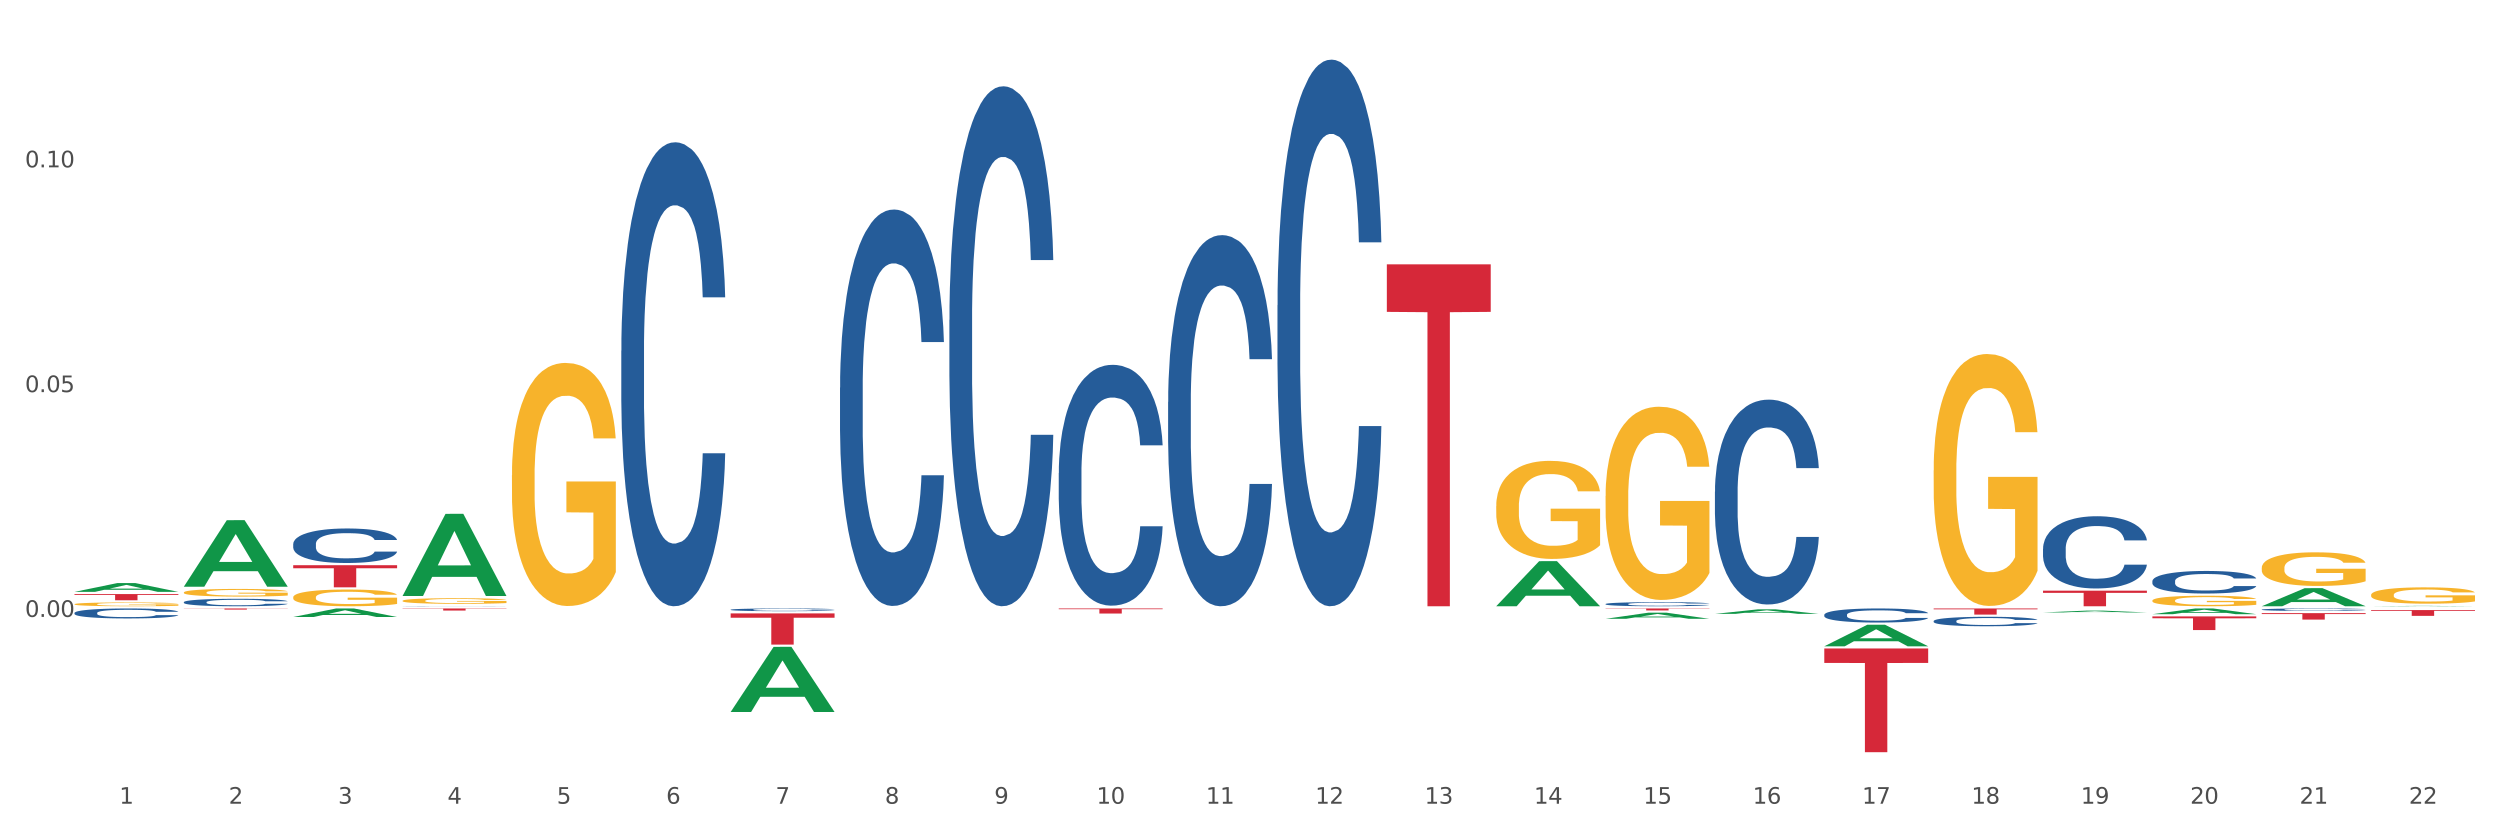 <?xml version="1.0" encoding="utf-8" standalone="no"?>
<!DOCTYPE svg PUBLIC "-//W3C//DTD SVG 1.1//EN"
  "http://www.w3.org/Graphics/SVG/1.1/DTD/svg11.dtd">
<svg xmlns:xlink="http://www.w3.org/1999/xlink" width="1080pt" height="360pt" viewBox="0 0 1080 360" xmlns="http://www.w3.org/2000/svg" version="1.1">
 <rect x="0" y="0" width="1080" height="360" fill="#333333" stroke="none"/>
 <defs>
  <style type="text/css">*{stroke-linejoin: round; stroke-linecap: butt}</style>
 </defs>
 <g id="figure_1">
  <g id="patch_1">
   <path d="M 0 360 
L 1080 360 
L 1080 0 
L 0 0 
z
" style="fill: #ffffff; stroke: #ffffff; stroke-linejoin: miter"/>
  </g>
  <g id="axes_1">
   <g id="matplotlib.axis_1">
    <g id="xtick_1">
     <g id="text_1">
      <!-- 1 -->
      <g style="fill: #4d4d4d" transform="translate(51.562 347.204) scale(0.096 -0.096)">
       <defs>
        <path id="DejaVuSans-31" d="M 794 531 
L 1825 531 
L 1825 4091 
L 703 3866 
L 703 4441 
L 1819 4666 
L 2450 4666 
L 2450 531 
L 3481 531 
L 3481 0 
L 794 0 
L 794 531 
z
" transform="scale(0.016)"/>
       </defs>
       <use xlink:href="#DejaVuSans-31"/>
      </g>
     </g>
    </g>
    <g id="xtick_2">
     <g id="text_2">
      <!-- 2 -->
      <g style="fill: #4d4d4d" transform="translate(98.807 347.204) scale(0.096 -0.096)">
       <defs>
        <path id="DejaVuSans-32" d="M 1228 531 
L 3431 531 
L 3431 0 
L 469 0 
L 469 531 
Q 828 903 1448 1529 
Q 2069 2156 2228 2338 
Q 2531 2678 2651 2914 
Q 2772 3150 2772 3378 
Q 2772 3750 2511 3984 
Q 2250 4219 1831 4219 
Q 1534 4219 1204 4116 
Q 875 4013 500 3803 
L 500 4441 
Q 881 4594 1212 4672 
Q 1544 4750 1819 4750 
Q 2544 4750 2975 4387 
Q 3406 4025 3406 3419 
Q 3406 3131 3298 2873 
Q 3191 2616 2906 2266 
Q 2828 2175 2409 1742 
Q 1991 1309 1228 531 
z
" transform="scale(0.016)"/>
       </defs>
       <use xlink:href="#DejaVuSans-32"/>
      </g>
     </g>
    </g>
    <g id="xtick_3">
     <g id="text_3">
      <!-- 3 -->
      <g style="fill: #4d4d4d" transform="translate(146.052 347.204) scale(0.096 -0.096)">
       <defs>
        <path id="DejaVuSans-33" d="M 2597 2516 
Q 3050 2419 3304 2112 
Q 3559 1806 3559 1356 
Q 3559 666 3084 287 
Q 2609 -91 1734 -91 
Q 1441 -91 1130 -33 
Q 819 25 488 141 
L 488 750 
Q 750 597 1062 519 
Q 1375 441 1716 441 
Q 2309 441 2620 675 
Q 2931 909 2931 1356 
Q 2931 1769 2642 2001 
Q 2353 2234 1838 2234 
L 1294 2234 
L 1294 2753 
L 1863 2753 
Q 2328 2753 2575 2939 
Q 2822 3125 2822 3475 
Q 2822 3834 2567 4026 
Q 2313 4219 1838 4219 
Q 1578 4219 1281 4162 
Q 984 4106 628 3988 
L 628 4550 
Q 988 4650 1302 4700 
Q 1616 4750 1894 4750 
Q 2613 4750 3031 4423 
Q 3450 4097 3450 3541 
Q 3450 3153 3228 2886 
Q 3006 2619 2597 2516 
z
" transform="scale(0.016)"/>
       </defs>
       <use xlink:href="#DejaVuSans-33"/>
      </g>
     </g>
    </g>
    <g id="xtick_4">
     <g id="text_4">
      <!-- 4 -->
      <g style="fill: #4d4d4d" transform="translate(193.297 347.204) scale(0.096 -0.096)">
       <defs>
        <path id="DejaVuSans-34" d="M 2419 4116 
L 825 1625 
L 2419 1625 
L 2419 4116 
z
M 2253 4666 
L 3047 4666 
L 3047 1625 
L 3713 1625 
L 3713 1100 
L 3047 1100 
L 3047 0 
L 2419 0 
L 2419 1100 
L 313 1100 
L 313 1709 
L 2253 4666 
z
" transform="scale(0.016)"/>
       </defs>
       <use xlink:href="#DejaVuSans-34"/>
      </g>
     </g>
    </g>
    <g id="xtick_5">
     <g id="text_5">
      <!-- 5 -->
      <g style="fill: #4d4d4d" transform="translate(240.542 347.204) scale(0.096 -0.096)">
       <defs>
        <path id="DejaVuSans-35" d="M 691 4666 
L 3169 4666 
L 3169 4134 
L 1269 4134 
L 1269 2991 
Q 1406 3038 1543 3061 
Q 1681 3084 1819 3084 
Q 2600 3084 3056 2656 
Q 3513 2228 3513 1497 
Q 3513 744 3044 326 
Q 2575 -91 1722 -91 
Q 1428 -91 1123 -41 
Q 819 9 494 109 
L 494 744 
Q 775 591 1075 516 
Q 1375 441 1709 441 
Q 2250 441 2565 725 
Q 2881 1009 2881 1497 
Q 2881 1984 2565 2268 
Q 2250 2553 1709 2553 
Q 1456 2553 1204 2497 
Q 953 2441 691 2322 
L 691 4666 
z
" transform="scale(0.016)"/>
       </defs>
       <use xlink:href="#DejaVuSans-35"/>
      </g>
     </g>
    </g>
    <g id="xtick_6">
     <g id="text_6">
      <!-- 6 -->
      <g style="fill: #4d4d4d" transform="translate(287.787 347.204) scale(0.096 -0.096)">
       <defs>
        <path id="DejaVuSans-36" d="M 2113 2584 
Q 1688 2584 1439 2293 
Q 1191 2003 1191 1497 
Q 1191 994 1439 701 
Q 1688 409 2113 409 
Q 2538 409 2786 701 
Q 3034 994 3034 1497 
Q 3034 2003 2786 2293 
Q 2538 2584 2113 2584 
z
M 3366 4563 
L 3366 3988 
Q 3128 4100 2886 4159 
Q 2644 4219 2406 4219 
Q 1781 4219 1451 3797 
Q 1122 3375 1075 2522 
Q 1259 2794 1537 2939 
Q 1816 3084 2150 3084 
Q 2853 3084 3261 2657 
Q 3669 2231 3669 1497 
Q 3669 778 3244 343 
Q 2819 -91 2113 -91 
Q 1303 -91 875 529 
Q 447 1150 447 2328 
Q 447 3434 972 4092 
Q 1497 4750 2381 4750 
Q 2619 4750 2861 4703 
Q 3103 4656 3366 4563 
z
" transform="scale(0.016)"/>
       </defs>
       <use xlink:href="#DejaVuSans-36"/>
      </g>
     </g>
    </g>
    <g id="xtick_7">
     <g id="text_7">
      <!-- 7 -->
      <g style="fill: #4d4d4d" transform="translate(335.032 347.204) scale(0.096 -0.096)">
       <defs>
        <path id="DejaVuSans-37" d="M 525 4666 
L 3525 4666 
L 3525 4397 
L 1831 0 
L 1172 0 
L 2766 4134 
L 525 4134 
L 525 4666 
z
" transform="scale(0.016)"/>
       </defs>
       <use xlink:href="#DejaVuSans-37"/>
      </g>
     </g>
    </g>
    <g id="xtick_8">
     <g id="text_8">
      <!-- 8 -->
      <g style="fill: #4d4d4d" transform="translate(382.276 347.204) scale(0.096 -0.096)">
       <defs>
        <path id="DejaVuSans-38" d="M 2034 2216 
Q 1584 2216 1326 1975 
Q 1069 1734 1069 1313 
Q 1069 891 1326 650 
Q 1584 409 2034 409 
Q 2484 409 2743 651 
Q 3003 894 3003 1313 
Q 3003 1734 2745 1975 
Q 2488 2216 2034 2216 
z
M 1403 2484 
Q 997 2584 770 2862 
Q 544 3141 544 3541 
Q 544 4100 942 4425 
Q 1341 4750 2034 4750 
Q 2731 4750 3128 4425 
Q 3525 4100 3525 3541 
Q 3525 3141 3298 2862 
Q 3072 2584 2669 2484 
Q 3125 2378 3379 2068 
Q 3634 1759 3634 1313 
Q 3634 634 3220 271 
Q 2806 -91 2034 -91 
Q 1263 -91 848 271 
Q 434 634 434 1313 
Q 434 1759 690 2068 
Q 947 2378 1403 2484 
z
M 1172 3481 
Q 1172 3119 1398 2916 
Q 1625 2713 2034 2713 
Q 2441 2713 2670 2916 
Q 2900 3119 2900 3481 
Q 2900 3844 2670 4047 
Q 2441 4250 2034 4250 
Q 1625 4250 1398 4047 
Q 1172 3844 1172 3481 
z
" transform="scale(0.016)"/>
       </defs>
       <use xlink:href="#DejaVuSans-38"/>
      </g>
     </g>
    </g>
    <g id="xtick_9">
     <g id="text_9">
      <!-- 9 -->
      <g style="fill: #4d4d4d" transform="translate(429.521 347.204) scale(0.096 -0.096)">
       <defs>
        <path id="DejaVuSans-39" d="M 703 97 
L 703 672 
Q 941 559 1184 500 
Q 1428 441 1663 441 
Q 2288 441 2617 861 
Q 2947 1281 2994 2138 
Q 2813 1869 2534 1725 
Q 2256 1581 1919 1581 
Q 1219 1581 811 2004 
Q 403 2428 403 3163 
Q 403 3881 828 4315 
Q 1253 4750 1959 4750 
Q 2769 4750 3195 4129 
Q 3622 3509 3622 2328 
Q 3622 1225 3098 567 
Q 2575 -91 1691 -91 
Q 1453 -91 1209 -44 
Q 966 3 703 97 
z
M 1959 2075 
Q 2384 2075 2632 2365 
Q 2881 2656 2881 3163 
Q 2881 3666 2632 3958 
Q 2384 4250 1959 4250 
Q 1534 4250 1286 3958 
Q 1038 3666 1038 3163 
Q 1038 2656 1286 2365 
Q 1534 2075 1959 2075 
z
" transform="scale(0.016)"/>
       </defs>
       <use xlink:href="#DejaVuSans-39"/>
      </g>
     </g>
    </g>
    <g id="xtick_10">
     <g id="text_10">
      <!-- 10 -->
      <g style="fill: #4d4d4d" transform="translate(473.712 347.204) scale(0.096 -0.096)">
       <defs>
        <path id="DejaVuSans-30" d="M 2034 4250 
Q 1547 4250 1301 3770 
Q 1056 3291 1056 2328 
Q 1056 1369 1301 889 
Q 1547 409 2034 409 
Q 2525 409 2770 889 
Q 3016 1369 3016 2328 
Q 3016 3291 2770 3770 
Q 2525 4250 2034 4250 
z
M 2034 4750 
Q 2819 4750 3233 4129 
Q 3647 3509 3647 2328 
Q 3647 1150 3233 529 
Q 2819 -91 2034 -91 
Q 1250 -91 836 529 
Q 422 1150 422 2328 
Q 422 3509 836 4129 
Q 1250 4750 2034 4750 
z
" transform="scale(0.016)"/>
       </defs>
       <use xlink:href="#DejaVuSans-31"/>
       <use xlink:href="#DejaVuSans-30" transform="translate(63.623 0)"/>
      </g>
     </g>
    </g>
    <g id="xtick_11">
     <g id="text_11">
      <!-- 11 -->
      <g style="fill: #4d4d4d" transform="translate(520.957 347.204) scale(0.096 -0.096)">
       <use xlink:href="#DejaVuSans-31"/>
       <use xlink:href="#DejaVuSans-31" transform="translate(63.623 0)"/>
      </g>
     </g>
    </g>
    <g id="xtick_12">
     <g id="text_12">
      <!-- 12 -->
      <g style="fill: #4d4d4d" transform="translate(568.202 347.204) scale(0.096 -0.096)">
       <use xlink:href="#DejaVuSans-31"/>
       <use xlink:href="#DejaVuSans-32" transform="translate(63.623 0)"/>
      </g>
     </g>
    </g>
    <g id="xtick_13">
     <g id="text_13">
      <!-- 13 -->
      <g style="fill: #4d4d4d" transform="translate(615.447 347.204) scale(0.096 -0.096)">
       <use xlink:href="#DejaVuSans-31"/>
       <use xlink:href="#DejaVuSans-33" transform="translate(63.623 0)"/>
      </g>
     </g>
    </g>
    <g id="xtick_14">
     <g id="text_14">
      <!-- 14 -->
      <g style="fill: #4d4d4d" transform="translate(662.692 347.204) scale(0.096 -0.096)">
       <use xlink:href="#DejaVuSans-31"/>
       <use xlink:href="#DejaVuSans-34" transform="translate(63.623 0)"/>
      </g>
     </g>
    </g>
    <g id="xtick_15">
     <g id="text_15">
      <!-- 15 -->
      <g style="fill: #4d4d4d" transform="translate(709.937 347.204) scale(0.096 -0.096)">
       <use xlink:href="#DejaVuSans-31"/>
       <use xlink:href="#DejaVuSans-35" transform="translate(63.623 0)"/>
      </g>
     </g>
    </g>
    <g id="xtick_16">
     <g id="text_16">
      <!-- 16 -->
      <g style="fill: #4d4d4d" transform="translate(757.181 347.204) scale(0.096 -0.096)">
       <use xlink:href="#DejaVuSans-31"/>
       <use xlink:href="#DejaVuSans-36" transform="translate(63.623 0)"/>
      </g>
     </g>
    </g>
    <g id="xtick_17">
     <g id="text_17">
      <!-- 17 -->
      <g style="fill: #4d4d4d" transform="translate(804.426 347.204) scale(0.096 -0.096)">
       <use xlink:href="#DejaVuSans-31"/>
       <use xlink:href="#DejaVuSans-37" transform="translate(63.623 0)"/>
      </g>
     </g>
    </g>
    <g id="xtick_18">
     <g id="text_18">
      <!-- 18 -->
      <g style="fill: #4d4d4d" transform="translate(851.671 347.204) scale(0.096 -0.096)">
       <use xlink:href="#DejaVuSans-31"/>
       <use xlink:href="#DejaVuSans-38" transform="translate(63.623 0)"/>
      </g>
     </g>
    </g>
    <g id="xtick_19">
     <g id="text_19">
      <!-- 19 -->
      <g style="fill: #4d4d4d" transform="translate(898.916 347.204) scale(0.096 -0.096)">
       <use xlink:href="#DejaVuSans-31"/>
       <use xlink:href="#DejaVuSans-39" transform="translate(63.623 0)"/>
      </g>
     </g>
    </g>
    <g id="xtick_20">
     <g id="text_20">
      <!-- 20 -->
      <g style="fill: #4d4d4d" transform="translate(946.161 347.204) scale(0.096 -0.096)">
       <use xlink:href="#DejaVuSans-32"/>
       <use xlink:href="#DejaVuSans-30" transform="translate(63.623 0)"/>
      </g>
     </g>
    </g>
    <g id="xtick_21">
     <g id="text_21">
      <!-- 21 -->
      <g style="fill: #4d4d4d" transform="translate(993.406 347.204) scale(0.096 -0.096)">
       <use xlink:href="#DejaVuSans-32"/>
       <use xlink:href="#DejaVuSans-31" transform="translate(63.623 0)"/>
      </g>
     </g>
    </g>
    <g id="xtick_22">
     <g id="text_22">
      <!-- 22 -->
      <g style="fill: #4d4d4d" transform="translate(1040.651 347.204) scale(0.096 -0.096)">
       <use xlink:href="#DejaVuSans-32"/>
       <use xlink:href="#DejaVuSans-32" transform="translate(63.623 0)"/>
      </g>
     </g>
    </g>
    <g id="xtick_23"/>
    <g id="xtick_24"/>
    <g id="xtick_25"/>
    <g id="xtick_26"/>
    <g id="xtick_27"/>
    <g id="xtick_28"/>
    <g id="xtick_29"/>
    <g id="xtick_30"/>
    <g id="xtick_31"/>
    <g id="xtick_32"/>
    <g id="xtick_33"/>
    <g id="xtick_34"/>
    <g id="xtick_35"/>
    <g id="xtick_36"/>
    <g id="xtick_37"/>
    <g id="xtick_38"/>
    <g id="xtick_39"/>
    <g id="xtick_40"/>
    <g id="xtick_41"/>
    <g id="xtick_42"/>
    <g id="xtick_43"/>
   </g>
   <g id="matplotlib.axis_2">
    <g id="ytick_1">
     <g id="text_23">
      <!-- 0.00 -->
      <g style="fill: #4d4d4d" transform="translate(10.8 266.501) scale(0.096 -0.096)">
       <defs>
        <path id="DejaVuSans-2e" d="M 684 794 
L 1344 794 
L 1344 0 
L 684 0 
L 684 794 
z
" transform="scale(0.016)"/>
       </defs>
       <use xlink:href="#DejaVuSans-30"/>
       <use xlink:href="#DejaVuSans-2e" transform="translate(63.623 0)"/>
       <use xlink:href="#DejaVuSans-30" transform="translate(95.41 0)"/>
       <use xlink:href="#DejaVuSans-30" transform="translate(159.033 0)"/>
      </g>
     </g>
    </g>
    <g id="ytick_2">
     <g id="text_24">
      <!-- 0.05 -->
      <g style="fill: #4d4d4d" transform="translate(10.8 169.4) scale(0.096 -0.096)">
       <use xlink:href="#DejaVuSans-30"/>
       <use xlink:href="#DejaVuSans-2e" transform="translate(63.623 0)"/>
       <use xlink:href="#DejaVuSans-30" transform="translate(95.41 0)"/>
       <use xlink:href="#DejaVuSans-35" transform="translate(159.033 0)"/>
      </g>
     </g>
    </g>
    <g id="ytick_3">
     <g id="text_25">
      <!-- 0.10 -->
      <g style="fill: #4d4d4d" transform="translate(10.8 72.298) scale(0.096 -0.096)">
       <use xlink:href="#DejaVuSans-30"/>
       <use xlink:href="#DejaVuSans-2e" transform="translate(63.623 0)"/>
       <use xlink:href="#DejaVuSans-31" transform="translate(95.41 0)"/>
       <use xlink:href="#DejaVuSans-30" transform="translate(159.033 0)"/>
      </g>
     </g>
    </g>
    <g id="ytick_4"/>
    <g id="ytick_5"/>
    <g id="ytick_6"/>
    <g id="ytick_7"/>
   </g>
   <g id="PolyCollection_1">
    <path d="M 32.175 255.686 
L 32.221 255.682 
L 50.73 251.878 
L 58.411 251.874 
L 77.058 255.693 
L 68.174 255.693 
L 64.148 254.804 
L 45.038 254.804 
L 44.899 254.818 
L 41.013 255.693 
L 32.175 255.693 
L 32.175 255.686 
L 47.444 254.273 
L 61.742 254.27 
L 54.663 252.688 
L 54.57 252.681 
L 54.478 252.692 
L 47.398 254.27 
L 47.444 254.273 
L 32.175 255.686 
z
" clip-path="url(#p0b8cf464dd)" style="fill: #109648"/>
    <path d="M 315.644 263.384 
L 315.697 263.383 
L 315.697 263.353 
L 315.856 263.312 
L 316.44 263.236 
L 317.183 263.179 
L 318.456 263.112 
L 319.146 263.084 
L 320.048 263.053 
L 321.904 263.002 
L 324.027 262.959 
L 325.512 262.936 
L 326.626 262.921 
L 329.12 262.894 
L 330.552 262.882 
L 332.038 262.872 
L 333.311 262.866 
L 335.433 262.858 
L 337.131 262.855 
L 339.094 262.854 
L 340.738 262.855 
L 342.913 262.859 
L 346.097 262.872 
L 347.317 262.88 
L 348.961 262.893 
L 350.659 262.91 
L 352.038 262.927 
L 353.63 262.952 
L 355.275 262.984 
L 356.866 263.025 
L 357.98 263.063 
L 358.882 263.103 
L 359.678 263.151 
L 360.262 263.204 
L 360.527 263.248 
L 350.818 263.248 
L 350.553 263.208 
L 350.022 263.165 
L 349.492 263.136 
L 348.908 263.112 
L 348.006 263.085 
L 347.211 263.068 
L 345.884 263.048 
L 344.664 263.035 
L 343.656 263.027 
L 342.436 263.021 
L 339.836 263.014 
L 337.979 263.014 
L 336.812 263.016 
L 335.38 263.022 
L 334.16 263.029 
L 332.727 263.042 
L 331.613 263.056 
L 330.499 263.075 
L 329.862 263.088 
L 328.907 263.111 
L 328.271 263.131 
L 327.422 263.164 
L 326.944 263.188 
L 326.096 263.249 
L 325.724 263.294 
L 325.565 263.326 
L 325.459 263.36 
L 325.459 263.528 
L 325.777 263.604 
L 326.043 263.636 
L 326.467 263.673 
L 327.263 263.72 
L 328.43 263.766 
L 329.65 263.8 
L 330.658 263.82 
L 331.613 263.835 
L 332.568 263.847 
L 333.735 263.858 
L 334.69 263.864 
L 336.123 263.871 
L 337.82 263.874 
L 339.147 263.874 
L 341.852 263.869 
L 343.073 263.863 
L 344.24 263.856 
L 345.513 263.844 
L 346.521 263.831 
L 347.105 263.821 
L 348.059 263.801 
L 348.802 263.779 
L 349.439 263.755 
L 349.863 263.733 
L 350.341 263.701 
L 350.712 263.664 
L 350.818 263.645 
L 360.527 263.645 
L 360.315 263.683 
L 359.943 263.721 
L 359.201 263.772 
L 358.617 263.801 
L 357.715 263.836 
L 356.76 263.867 
L 355.434 263.9 
L 354.214 263.925 
L 352.94 263.946 
L 351.561 263.966 
L 349.067 263.993 
L 348.166 264 
L 346.256 264.013 
L 344.77 264.021 
L 342.595 264.028 
L 340.367 264.033 
L 338.033 264.034 
L 335.963 264.031 
L 333.682 264.025 
L 332.25 264.019 
L 330.658 264.009 
L 328.801 263.994 
L 327.051 263.975 
L 325.406 263.954 
L 323.867 263.929 
L 322.435 263.901 
L 320.578 263.855 
L 319.199 263.809 
L 318.191 263.767 
L 317.501 263.732 
L 316.811 263.687 
L 316.44 263.655 
L 315.856 263.58 
L 315.644 263.51 
L 315.644 263.384 
z
" clip-path="url(#p0b8cf464dd)" style="fill: #255c99"/>
    <path d="M 268.399 151.524 
L 268.452 151.341 
L 268.452 146.215 
L 268.612 139.259 
L 269.195 126.445 
L 269.938 116.743 
L 271.211 105.394 
L 271.901 100.635 
L 272.803 95.326 
L 274.66 86.723 
L 276.782 79.4 
L 278.267 75.373 
L 279.381 72.81 
L 281.875 68.234 
L 283.307 66.221 
L 284.793 64.573 
L 286.066 63.475 
L 288.188 62.193 
L 289.886 61.644 
L 291.849 61.461 
L 293.493 61.644 
L 295.668 62.376 
L 298.852 64.573 
L 300.072 65.854 
L 301.717 68.051 
L 303.414 70.98 
L 304.794 73.909 
L 306.385 78.119 
L 308.03 83.611 
L 309.621 90.567 
L 310.735 96.974 
L 311.637 103.747 
L 312.433 111.984 
L 313.017 120.954 
L 313.282 128.459 
L 303.573 128.459 
L 303.308 121.686 
L 302.778 114.364 
L 302.247 109.421 
L 301.663 105.394 
L 300.762 100.818 
L 299.966 97.889 
L 298.639 94.411 
L 297.419 92.214 
L 296.411 90.933 
L 295.191 89.835 
L 292.591 88.736 
L 290.735 88.736 
L 289.567 89.102 
L 288.135 90.018 
L 286.915 91.299 
L 285.482 93.496 
L 284.368 95.875 
L 283.254 98.987 
L 282.618 101.184 
L 281.663 105.211 
L 281.026 108.506 
L 280.177 114.181 
L 279.7 118.208 
L 278.851 128.642 
L 278.479 136.33 
L 278.32 141.639 
L 278.214 147.497 
L 278.214 176.053 
L 278.532 188.867 
L 278.798 194.358 
L 279.222 200.582 
L 280.018 208.637 
L 281.185 216.508 
L 282.405 222.183 
L 283.413 225.661 
L 284.368 228.223 
L 285.323 230.237 
L 286.49 232.068 
L 287.445 233.166 
L 288.878 234.264 
L 290.575 234.813 
L 291.902 234.813 
L 294.607 233.898 
L 295.828 232.983 
L 296.995 231.701 
L 298.268 229.688 
L 299.276 227.491 
L 299.86 225.844 
L 300.815 222.366 
L 301.557 218.705 
L 302.194 214.494 
L 302.618 210.833 
L 303.096 205.342 
L 303.467 199.118 
L 303.573 195.823 
L 313.282 195.823 
L 313.07 202.413 
L 312.698 208.82 
L 311.956 217.423 
L 311.372 222.366 
L 310.47 228.406 
L 309.515 233.532 
L 308.189 239.207 
L 306.969 243.417 
L 305.695 247.078 
L 304.316 250.373 
L 301.823 254.949 
L 300.921 256.231 
L 299.011 258.427 
L 297.525 259.709 
L 295.35 260.99 
L 293.122 261.722 
L 290.788 261.905 
L 288.719 261.539 
L 286.437 260.441 
L 285.005 259.343 
L 283.413 257.695 
L 281.556 255.132 
L 279.806 252.02 
L 278.161 248.359 
L 276.623 244.149 
L 275.19 239.39 
L 273.333 231.518 
L 271.954 223.83 
L 270.946 216.691 
L 270.256 210.65 
L 269.567 202.962 
L 269.195 197.653 
L 268.612 184.84 
L 268.399 172.941 
L 268.399 151.524 
z
" clip-path="url(#p0b8cf464dd)" style="fill: #255c99"/>
    <path d="M 32.175 261.018 
L 32.228 261.016 
L 32.228 260.962 
L 32.334 260.915 
L 32.864 260.802 
L 33.659 260.709 
L 34.242 260.659 
L 34.825 260.618 
L 35.513 260.578 
L 36.361 260.535 
L 37.898 260.474 
L 38.852 260.442 
L 40.018 260.409 
L 42.137 260.36 
L 43.674 260.333 
L 45.264 260.311 
L 47.86 260.284 
L 49.556 260.272 
L 51.357 260.263 
L 53.53 260.256 
L 55.173 260.255 
L 58.776 260.259 
L 61.849 260.273 
L 63.333 260.284 
L 65.241 260.302 
L 66.248 260.314 
L 67.89 260.338 
L 69.586 260.37 
L 70.752 260.397 
L 72.5 260.448 
L 73.825 260.499 
L 75.044 260.562 
L 75.68 260.606 
L 76.157 260.647 
L 76.581 260.694 
L 77.005 260.767 
L 67.466 260.767 
L 67.095 260.715 
L 66.513 260.665 
L 65.665 260.617 
L 64.923 260.587 
L 63.651 260.549 
L 62.485 260.525 
L 61.267 260.507 
L 59.783 260.492 
L 58.617 260.484 
L 56.974 260.478 
L 53.742 260.48 
L 51.569 260.492 
L 50.086 260.507 
L 49.132 260.52 
L 48.284 260.535 
L 47.33 260.556 
L 46.217 260.588 
L 45.423 260.617 
L 44.628 260.653 
L 43.992 260.689 
L 43.409 260.731 
L 42.932 260.776 
L 42.561 260.823 
L 42.243 260.88 
L 41.978 260.975 
L 41.978 261.182 
L 42.084 261.229 
L 42.349 261.29 
L 42.667 261.337 
L 43.197 261.393 
L 43.674 261.431 
L 44.575 261.485 
L 45.581 261.53 
L 46.376 261.559 
L 47.171 261.583 
L 48.549 261.616 
L 50.086 261.643 
L 51.41 261.66 
L 53.212 261.675 
L 54.431 261.681 
L 55.491 261.684 
L 58.087 261.684 
L 59.942 261.679 
L 62.008 261.669 
L 63.598 261.655 
L 64.923 261.639 
L 66.407 261.611 
L 67.36 261.586 
L 67.36 261.271 
L 55.703 261.269 
L 55.703 261.06 
L 77.058 261.06 
L 77.058 261.675 
L 76.157 261.706 
L 75.15 261.735 
L 74.09 261.761 
L 72.5 261.792 
L 70.593 261.822 
L 68.897 261.844 
L 67.095 261.862 
L 64.976 261.878 
L 62.22 261.893 
L 60.525 261.899 
L 58.405 261.904 
L 55.915 261.905 
L 53.742 261.902 
L 51.622 261.895 
L 49.397 261.881 
L 47.224 261.862 
L 45.581 261.842 
L 43.939 261.818 
L 42.19 261.786 
L 40.812 261.756 
L 39.753 261.729 
L 38.587 261.694 
L 37.315 261.649 
L 36.361 261.608 
L 35.513 261.566 
L 34.613 261.512 
L 33.977 261.465 
L 33.341 261.406 
L 32.97 261.363 
L 32.546 261.295 
L 32.228 261.2 
L 32.175 261.018 
z
" clip-path="url(#p0b8cf464dd)" style="fill: #f7b32b"/>
    <path d="M 126.665 235.003 
L 126.718 234.99 
L 126.718 234.609 
L 126.877 234.091 
L 127.461 233.138 
L 128.203 232.416 
L 129.477 231.572 
L 130.166 231.218 
L 131.068 230.823 
L 132.925 230.183 
L 135.047 229.638 
L 136.533 229.338 
L 137.647 229.148 
L 140.14 228.807 
L 141.573 228.657 
L 143.058 228.535 
L 144.331 228.453 
L 146.453 228.358 
L 148.151 228.317 
L 150.114 228.303 
L 151.759 228.317 
L 153.934 228.371 
L 157.117 228.535 
L 158.337 228.63 
L 159.982 228.793 
L 161.68 229.011 
L 163.059 229.229 
L 164.651 229.542 
L 166.295 229.951 
L 167.887 230.469 
L 169.001 230.945 
L 169.903 231.449 
L 170.699 232.062 
L 171.282 232.729 
L 171.547 233.288 
L 161.839 233.288 
L 161.573 232.784 
L 161.043 232.239 
L 160.512 231.871 
L 159.929 231.572 
L 159.027 231.231 
L 158.231 231.013 
L 156.905 230.755 
L 155.685 230.591 
L 154.677 230.496 
L 153.456 230.414 
L 150.857 230.332 
L 149 230.332 
L 147.833 230.36 
L 146.4 230.428 
L 145.18 230.523 
L 143.748 230.686 
L 142.634 230.863 
L 141.52 231.095 
L 140.883 231.258 
L 139.928 231.558 
L 139.291 231.803 
L 138.442 232.225 
L 137.965 232.525 
L 137.116 233.301 
L 136.745 233.873 
L 136.586 234.268 
L 136.48 234.704 
L 136.48 236.828 
L 136.798 237.782 
L 137.063 238.19 
L 137.488 238.653 
L 138.283 239.252 
L 139.45 239.838 
L 140.671 240.26 
L 141.679 240.519 
L 142.634 240.71 
L 143.589 240.859 
L 144.756 240.996 
L 145.711 241.077 
L 147.143 241.159 
L 148.841 241.2 
L 150.167 241.2 
L 152.873 241.132 
L 154.093 241.064 
L 155.26 240.968 
L 156.533 240.818 
L 157.541 240.655 
L 158.125 240.533 
L 159.08 240.274 
L 159.823 240.001 
L 160.459 239.688 
L 160.884 239.416 
L 161.361 239.007 
L 161.733 238.544 
L 161.839 238.299 
L 171.547 238.299 
L 171.335 238.789 
L 170.964 239.266 
L 170.221 239.906 
L 169.637 240.274 
L 168.736 240.723 
L 167.781 241.104 
L 166.454 241.527 
L 165.234 241.84 
L 163.961 242.112 
L 162.581 242.357 
L 160.088 242.698 
L 159.186 242.793 
L 157.276 242.957 
L 155.791 243.052 
L 153.616 243.147 
L 151.387 243.202 
L 149.053 243.215 
L 146.984 243.188 
L 144.703 243.106 
L 143.27 243.025 
L 141.679 242.902 
L 139.822 242.711 
L 138.071 242.48 
L 136.426 242.208 
L 134.888 241.894 
L 133.456 241.54 
L 131.599 240.955 
L 130.219 240.383 
L 129.211 239.852 
L 128.522 239.402 
L 127.832 238.83 
L 127.461 238.435 
L 126.877 237.482 
L 126.665 236.597 
L 126.665 235.003 
z
" clip-path="url(#p0b8cf464dd)" style="fill: #255c99"/>
    <path d="M 79.42 260.126 
L 79.473 260.123 
L 79.473 260.04 
L 79.632 259.928 
L 80.216 259.722 
L 80.958 259.565 
L 82.232 259.382 
L 82.921 259.306 
L 83.823 259.22 
L 85.68 259.081 
L 87.802 258.963 
L 89.288 258.898 
L 90.402 258.857 
L 92.895 258.783 
L 94.328 258.751 
L 95.813 258.724 
L 97.086 258.707 
L 99.209 258.686 
L 100.906 258.677 
L 102.869 258.674 
L 104.514 258.677 
L 106.689 258.689 
L 109.872 258.724 
L 111.092 258.745 
L 112.737 258.78 
L 114.435 258.828 
L 115.814 258.875 
L 117.406 258.943 
L 119.05 259.031 
L 120.642 259.143 
L 121.756 259.247 
L 122.658 259.356 
L 123.454 259.489 
L 124.037 259.633 
L 124.303 259.754 
L 114.594 259.754 
L 114.329 259.645 
L 113.798 259.527 
L 113.268 259.447 
L 112.684 259.382 
L 111.782 259.309 
L 110.986 259.261 
L 109.66 259.205 
L 108.44 259.17 
L 107.432 259.149 
L 106.212 259.132 
L 103.612 259.114 
L 101.755 259.114 
L 100.588 259.12 
L 99.156 259.134 
L 97.935 259.155 
L 96.503 259.191 
L 95.389 259.229 
L 94.275 259.279 
L 93.638 259.314 
L 92.683 259.379 
L 92.046 259.433 
L 91.198 259.524 
L 90.72 259.589 
L 89.871 259.757 
L 89.5 259.881 
L 89.341 259.967 
L 89.235 260.061 
L 89.235 260.521 
L 89.553 260.728 
L 89.818 260.816 
L 90.243 260.917 
L 91.038 261.047 
L 92.206 261.174 
L 93.426 261.265 
L 94.434 261.321 
L 95.389 261.362 
L 96.344 261.395 
L 97.511 261.424 
L 98.466 261.442 
L 99.898 261.46 
L 101.596 261.469 
L 102.922 261.469 
L 105.628 261.454 
L 106.848 261.439 
L 108.015 261.418 
L 109.289 261.386 
L 110.297 261.351 
L 110.88 261.324 
L 111.835 261.268 
L 112.578 261.209 
L 113.214 261.141 
L 113.639 261.082 
L 114.116 260.994 
L 114.488 260.893 
L 114.594 260.84 
L 124.303 260.84 
L 124.09 260.946 
L 123.719 261.05 
L 122.976 261.188 
L 122.393 261.268 
L 121.491 261.365 
L 120.536 261.448 
L 119.209 261.539 
L 117.989 261.607 
L 116.716 261.666 
L 115.337 261.719 
L 112.843 261.793 
L 111.941 261.814 
L 110.031 261.849 
L 108.546 261.87 
L 106.371 261.891 
L 104.142 261.902 
L 101.808 261.905 
L 99.739 261.899 
L 97.458 261.882 
L 96.025 261.864 
L 94.434 261.837 
L 92.577 261.796 
L 90.826 261.746 
L 89.182 261.687 
L 87.643 261.619 
L 86.211 261.542 
L 84.354 261.416 
L 82.974 261.292 
L 81.966 261.176 
L 81.277 261.079 
L 80.587 260.955 
L 80.216 260.87 
L 79.632 260.663 
L 79.42 260.471 
L 79.42 260.126 
z
" clip-path="url(#p0b8cf464dd)" style="fill: #255c99"/>
    <path d="M 32.175 264.792 
L 32.228 264.788 
L 32.228 264.678 
L 32.387 264.528 
L 32.971 264.252 
L 33.714 264.043 
L 34.987 263.799 
L 35.676 263.697 
L 36.578 263.583 
L 38.435 263.397 
L 40.557 263.24 
L 42.043 263.153 
L 43.157 263.098 
L 45.65 262.999 
L 47.083 262.956 
L 48.568 262.921 
L 49.842 262.897 
L 51.964 262.869 
L 53.661 262.858 
L 55.624 262.854 
L 57.269 262.858 
L 59.444 262.873 
L 62.627 262.921 
L 63.847 262.948 
L 65.492 262.996 
L 67.19 263.059 
L 68.569 263.122 
L 70.161 263.212 
L 71.805 263.33 
L 73.397 263.48 
L 74.511 263.618 
L 75.413 263.764 
L 76.209 263.941 
L 76.792 264.134 
L 77.058 264.296 
L 67.349 264.296 
L 67.084 264.15 
L 66.553 263.992 
L 66.023 263.886 
L 65.439 263.799 
L 64.537 263.701 
L 63.741 263.638 
L 62.415 263.563 
L 61.195 263.516 
L 60.187 263.488 
L 58.967 263.464 
L 56.367 263.441 
L 54.51 263.441 
L 53.343 263.449 
L 51.911 263.468 
L 50.69 263.496 
L 49.258 263.543 
L 48.144 263.594 
L 47.03 263.661 
L 46.393 263.709 
L 45.438 263.795 
L 44.802 263.866 
L 43.953 263.988 
L 43.475 264.075 
L 42.626 264.3 
L 42.255 264.465 
L 42.096 264.579 
L 41.99 264.705 
L 41.99 265.32 
L 42.308 265.596 
L 42.573 265.714 
L 42.998 265.848 
L 43.794 266.021 
L 44.961 266.191 
L 46.181 266.313 
L 47.189 266.388 
L 48.144 266.443 
L 49.099 266.486 
L 50.266 266.525 
L 51.221 266.549 
L 52.653 266.573 
L 54.351 266.585 
L 55.677 266.585 
L 58.383 266.565 
L 59.603 266.545 
L 60.77 266.518 
L 62.044 266.474 
L 63.052 266.427 
L 63.635 266.391 
L 64.59 266.317 
L 65.333 266.238 
L 65.97 266.147 
L 66.394 266.068 
L 66.872 265.95 
L 67.243 265.816 
L 67.349 265.745 
L 77.058 265.745 
L 76.845 265.887 
L 76.474 266.025 
L 75.731 266.21 
L 75.148 266.317 
L 74.246 266.447 
L 73.291 266.557 
L 71.965 266.679 
L 70.744 266.77 
L 69.471 266.848 
L 68.092 266.919 
L 65.598 267.018 
L 64.696 267.045 
L 62.786 267.093 
L 61.301 267.12 
L 59.126 267.148 
L 56.898 267.164 
L 54.563 267.168 
L 52.494 267.16 
L 50.213 267.136 
L 48.781 267.112 
L 47.189 267.077 
L 45.332 267.022 
L 43.581 266.955 
L 41.937 266.876 
L 40.398 266.785 
L 38.966 266.683 
L 37.109 266.514 
L 35.73 266.348 
L 34.722 266.194 
L 34.032 266.064 
L 33.342 265.899 
L 32.971 265.785 
L 32.387 265.509 
L 32.175 265.253 
L 32.175 264.792 
z
" clip-path="url(#p0b8cf464dd)" style="fill: #255c99"/>
    <path d="M 32.175 256.642 
L 77.058 256.642 
L 77.058 257.012 
L 59.402 257.014 
L 59.402 259.307 
L 49.724 259.307 
L 49.724 257.014 
L 32.175 257.012 
L 32.175 256.644 
L 32.175 256.642 
z
" clip-path="url(#p0b8cf464dd)" style="fill: #d62839"/>
    <path d="M 79.42 262.854 
L 124.303 262.854 
L 124.303 262.922 
L 106.647 262.922 
L 106.647 263.342 
L 96.969 263.342 
L 96.969 262.922 
L 79.42 262.922 
L 79.42 262.854 
L 79.42 262.854 
z
" clip-path="url(#p0b8cf464dd)" style="fill: #d62839"/>
    <path d="M 362.889 167.468 
L 362.942 167.311 
L 362.942 162.932 
L 363.101 156.989 
L 363.685 146.041 
L 364.428 137.751 
L 365.701 128.054 
L 366.391 123.988 
L 367.293 119.452 
L 369.149 112.101 
L 371.271 105.845 
L 372.757 102.404 
L 373.871 100.215 
L 376.365 96.305 
L 377.797 94.584 
L 379.282 93.177 
L 380.556 92.238 
L 382.678 91.143 
L 384.375 90.674 
L 386.338 90.518 
L 387.983 90.674 
L 390.158 91.3 
L 393.341 93.177 
L 394.562 94.271 
L 396.206 96.148 
L 397.904 98.651 
L 399.283 101.153 
L 400.875 104.75 
L 402.52 109.442 
L 404.111 115.386 
L 405.225 120.86 
L 406.127 126.647 
L 406.923 133.685 
L 407.506 141.349 
L 407.772 147.761 
L 398.063 147.761 
L 397.798 141.974 
L 397.267 135.718 
L 396.737 131.495 
L 396.153 128.054 
L 395.251 124.144 
L 394.456 121.642 
L 393.129 118.67 
L 391.909 116.793 
L 390.901 115.699 
L 389.681 114.76 
L 387.081 113.822 
L 385.224 113.822 
L 384.057 114.135 
L 382.625 114.917 
L 381.405 116.011 
L 379.972 117.888 
L 378.858 119.921 
L 377.744 122.58 
L 377.107 124.457 
L 376.152 127.898 
L 375.516 130.713 
L 374.667 135.562 
L 374.189 139.003 
L 373.341 147.917 
L 372.969 154.486 
L 372.81 159.022 
L 372.704 164.027 
L 372.704 188.426 
L 373.022 199.374 
L 373.287 204.066 
L 373.712 209.384 
L 374.508 216.265 
L 375.675 222.991 
L 376.895 227.839 
L 377.903 230.811 
L 378.858 233 
L 379.813 234.721 
L 380.98 236.285 
L 381.935 237.223 
L 383.367 238.162 
L 385.065 238.631 
L 386.391 238.631 
L 389.097 237.849 
L 390.317 237.067 
L 391.485 235.972 
L 392.758 234.251 
L 393.766 232.375 
L 394.349 230.967 
L 395.304 227.995 
L 396.047 224.867 
L 396.684 221.27 
L 397.108 218.142 
L 397.586 213.45 
L 397.957 208.132 
L 398.063 205.317 
L 407.772 205.317 
L 407.56 210.948 
L 407.188 216.422 
L 406.445 223.773 
L 405.862 227.995 
L 404.96 233.157 
L 404.005 237.536 
L 402.679 242.384 
L 401.458 245.982 
L 400.185 249.11 
L 398.806 251.925 
L 396.312 255.835 
L 395.41 256.93 
L 393.501 258.807 
L 392.015 259.901 
L 389.84 260.996 
L 387.612 261.622 
L 385.277 261.778 
L 383.208 261.465 
L 380.927 260.527 
L 379.495 259.589 
L 377.903 258.181 
L 376.046 255.991 
L 374.295 253.333 
L 372.651 250.205 
L 371.112 246.607 
L 369.68 242.541 
L 367.823 235.816 
L 366.444 229.247 
L 365.436 223.147 
L 364.746 217.986 
L 364.056 211.417 
L 363.685 206.881 
L 363.101 195.933 
L 362.889 185.767 
L 362.889 167.468 
z
" clip-path="url(#p0b8cf464dd)" style="fill: #255c99"/>
    <path d="M 126.665 244.164 
L 171.547 244.164 
L 171.547 245.493 
L 153.892 245.502 
L 153.892 253.729 
L 144.214 253.729 
L 144.214 245.502 
L 126.665 245.493 
L 126.665 244.173 
L 126.665 244.164 
z
" clip-path="url(#p0b8cf464dd)" style="fill: #d62839"/>
    <path d="M 315.644 264.982 
L 360.527 264.982 
L 360.527 266.856 
L 342.872 266.869 
L 342.872 278.467 
L 333.193 278.467 
L 333.193 266.869 
L 315.644 266.856 
L 315.644 264.995 
L 315.644 264.982 
z
" clip-path="url(#p0b8cf464dd)" style="fill: #d62839"/>
    <path d="M 457.379 262.854 
L 502.262 262.854 
L 502.262 263.16 
L 484.606 263.162 
L 484.606 265.057 
L 474.928 265.057 
L 474.928 263.162 
L 457.379 263.16 
L 457.379 262.856 
L 457.379 262.854 
z
" clip-path="url(#p0b8cf464dd)" style="fill: #d62839"/>
    <path d="M 599.113 114.204 
L 643.996 114.204 
L 643.996 134.729 
L 626.341 134.868 
L 626.341 261.905 
L 616.662 261.905 
L 616.662 134.868 
L 599.113 134.729 
L 599.113 114.342 
L 599.113 114.204 
z
" clip-path="url(#p0b8cf464dd)" style="fill: #d62839"/>
    <path d="M 693.603 262.854 
L 738.486 262.854 
L 738.486 262.973 
L 720.831 262.974 
L 720.831 263.715 
L 711.152 263.715 
L 711.152 262.974 
L 693.603 262.973 
L 693.603 262.855 
L 693.603 262.854 
z
" clip-path="url(#p0b8cf464dd)" style="fill: #d62839"/>
    <path d="M 788.093 280.15 
L 832.976 280.15 
L 832.976 286.376 
L 815.32 286.418 
L 815.32 324.95 
L 805.642 324.95 
L 805.642 286.418 
L 788.093 286.376 
L 788.093 280.192 
L 788.093 280.15 
z
" clip-path="url(#p0b8cf464dd)" style="fill: #d62839"/>
    <path d="M 835.338 262.854 
L 880.221 262.854 
L 880.221 263.221 
L 862.565 263.224 
L 862.565 265.5 
L 852.887 265.5 
L 852.887 263.224 
L 835.338 263.221 
L 835.338 262.856 
L 835.338 262.854 
z
" clip-path="url(#p0b8cf464dd)" style="fill: #d62839"/>
    <path d="M 882.583 255.175 
L 927.465 255.175 
L 927.465 256.111 
L 909.81 256.117 
L 909.81 261.905 
L 900.132 261.905 
L 900.132 256.117 
L 882.583 256.111 
L 882.583 255.182 
L 882.583 255.175 
z
" clip-path="url(#p0b8cf464dd)" style="fill: #d62839"/>
    <path d="M 929.828 266.285 
L 974.71 266.285 
L 974.71 267.104 
L 957.055 267.11 
L 957.055 272.182 
L 947.377 272.182 
L 947.377 267.11 
L 929.828 267.104 
L 929.828 266.29 
L 929.828 266.285 
z
" clip-path="url(#p0b8cf464dd)" style="fill: #d62839"/>
    <path d="M 173.91 262.854 
L 218.792 262.854 
L 218.792 262.98 
L 201.137 262.98 
L 201.137 263.759 
L 191.459 263.759 
L 191.459 262.98 
L 173.91 262.98 
L 173.91 262.855 
L 173.91 262.854 
z
" clip-path="url(#p0b8cf464dd)" style="fill: #d62839"/>
    <path d="M 977.072 264.877 
L 1021.955 264.877 
L 1021.955 265.266 
L 1004.3 265.269 
L 1004.3 267.677 
L 994.621 267.677 
L 994.621 265.269 
L 977.072 265.266 
L 977.072 264.88 
L 977.072 264.877 
z
" clip-path="url(#p0b8cf464dd)" style="fill: #d62839"/>
    <path d="M 410.134 138.204 
L 410.187 137.999 
L 410.187 132.254 
L 410.346 124.459 
L 410.93 110.099 
L 411.673 99.226 
L 412.946 86.507 
L 413.635 81.174 
L 414.537 75.225 
L 416.394 65.583 
L 418.516 57.377 
L 420.002 52.864 
L 421.116 49.992 
L 423.609 44.863 
L 425.042 42.607 
L 426.527 40.76 
L 427.801 39.529 
L 429.923 38.093 
L 431.62 37.478 
L 433.583 37.273 
L 435.228 37.478 
L 437.403 38.299 
L 440.586 40.76 
L 441.806 42.196 
L 443.451 44.658 
L 445.149 47.94 
L 446.528 51.223 
L 448.12 55.941 
L 449.764 62.095 
L 451.356 69.891 
L 452.47 77.071 
L 453.372 84.661 
L 454.168 93.893 
L 454.751 103.945 
L 455.017 112.356 
L 445.308 112.356 
L 445.043 104.765 
L 444.512 96.559 
L 443.982 91.021 
L 443.398 86.507 
L 442.496 81.379 
L 441.7 78.097 
L 440.374 74.199 
L 439.154 71.737 
L 438.146 70.301 
L 436.926 69.07 
L 434.326 67.839 
L 432.469 67.839 
L 431.302 68.25 
L 429.87 69.275 
L 428.649 70.711 
L 427.217 73.173 
L 426.103 75.84 
L 424.989 79.327 
L 424.352 81.789 
L 423.397 86.302 
L 422.761 89.995 
L 421.912 96.354 
L 421.434 100.867 
L 420.585 112.561 
L 420.214 121.177 
L 420.055 127.126 
L 419.949 133.69 
L 419.949 165.693 
L 420.267 180.053 
L 420.532 186.207 
L 420.957 193.182 
L 421.753 202.209 
L 422.92 211.03 
L 424.14 217.389 
L 425.148 221.287 
L 426.103 224.159 
L 427.058 226.415 
L 428.225 228.467 
L 429.18 229.698 
L 430.612 230.929 
L 432.31 231.544 
L 433.636 231.544 
L 436.342 230.518 
L 437.562 229.493 
L 438.729 228.057 
L 440.003 225.8 
L 441.011 223.338 
L 441.594 221.492 
L 442.549 217.594 
L 443.292 213.491 
L 443.929 208.773 
L 444.353 204.67 
L 444.83 198.516 
L 445.202 191.541 
L 445.308 187.848 
L 455.017 187.848 
L 454.804 195.234 
L 454.433 202.414 
L 453.69 212.055 
L 453.107 217.594 
L 452.205 224.364 
L 451.25 230.108 
L 449.924 236.468 
L 448.703 241.186 
L 447.43 245.289 
L 446.051 248.981 
L 443.557 254.11 
L 442.655 255.546 
L 440.745 258.008 
L 439.26 259.444 
L 437.085 260.88 
L 434.857 261.7 
L 432.522 261.905 
L 430.453 261.495 
L 428.172 260.264 
L 426.74 259.033 
L 425.148 257.187 
L 423.291 254.315 
L 421.54 250.828 
L 419.896 246.725 
L 418.357 242.006 
L 416.925 236.673 
L 415.068 227.851 
L 413.689 219.235 
L 412.681 211.235 
L 411.991 204.465 
L 411.301 195.849 
L 410.93 189.9 
L 410.346 175.54 
L 410.134 162.205 
L 410.134 138.204 
z
" clip-path="url(#p0b8cf464dd)" style="fill: #255c99"/>
    <path d="M 504.624 173.614 
L 504.677 173.468 
L 504.677 169.368 
L 504.836 163.804 
L 505.42 153.555 
L 506.162 145.794 
L 507.436 136.716 
L 508.125 132.909 
L 509.027 128.663 
L 510.884 121.781 
L 513.006 115.925 
L 514.492 112.703 
L 515.606 110.654 
L 518.099 106.993 
L 519.532 105.382 
L 521.017 104.065 
L 522.29 103.186 
L 524.412 102.161 
L 526.11 101.722 
L 528.073 101.576 
L 529.718 101.722 
L 531.893 102.308 
L 535.076 104.065 
L 536.296 105.09 
L 537.941 106.847 
L 539.639 109.189 
L 541.018 111.532 
L 542.61 114.9 
L 544.254 119.292 
L 545.846 124.856 
L 546.96 129.981 
L 547.862 135.399 
L 548.658 141.987 
L 549.241 149.162 
L 549.506 155.165 
L 539.798 155.165 
L 539.532 149.748 
L 539.002 143.891 
L 538.471 139.938 
L 537.888 136.716 
L 536.986 133.056 
L 536.19 130.713 
L 534.864 127.931 
L 533.644 126.174 
L 532.636 125.149 
L 531.415 124.271 
L 528.816 123.392 
L 526.959 123.392 
L 525.792 123.685 
L 524.359 124.417 
L 523.139 125.442 
L 521.707 127.199 
L 520.593 129.102 
L 519.479 131.592 
L 518.842 133.349 
L 517.887 136.57 
L 517.25 139.205 
L 516.401 143.744 
L 515.924 146.966 
L 515.075 155.312 
L 514.704 161.461 
L 514.545 165.707 
L 514.439 170.393 
L 514.439 193.234 
L 514.757 203.484 
L 515.022 207.876 
L 515.447 212.855 
L 516.242 219.297 
L 517.409 225.593 
L 518.63 230.132 
L 519.638 232.914 
L 520.593 234.964 
L 521.548 236.575 
L 522.715 238.039 
L 523.67 238.917 
L 525.102 239.796 
L 526.8 240.235 
L 528.126 240.235 
L 530.832 239.503 
L 532.052 238.771 
L 533.219 237.746 
L 534.492 236.135 
L 535.5 234.378 
L 536.084 233.061 
L 537.039 230.279 
L 537.782 227.35 
L 538.418 223.983 
L 538.843 221.054 
L 539.32 216.662 
L 539.692 211.683 
L 539.798 209.048 
L 549.506 209.048 
L 549.294 214.319 
L 548.923 219.444 
L 548.18 226.325 
L 547.596 230.279 
L 546.695 235.111 
L 545.74 239.21 
L 544.413 243.749 
L 543.193 247.117 
L 541.92 250.045 
L 540.54 252.681 
L 538.047 256.341 
L 537.145 257.366 
L 535.235 259.123 
L 533.75 260.148 
L 531.575 261.173 
L 529.346 261.759 
L 527.012 261.905 
L 524.943 261.613 
L 522.662 260.734 
L 521.229 259.855 
L 519.638 258.538 
L 517.781 256.488 
L 516.03 253.999 
L 514.385 251.07 
L 512.847 247.703 
L 511.414 243.896 
L 509.558 237.6 
L 508.178 231.45 
L 507.17 225.74 
L 506.481 220.908 
L 505.791 214.758 
L 505.42 210.512 
L 504.836 200.263 
L 504.624 190.745 
L 504.624 173.614 
z
" clip-path="url(#p0b8cf464dd)" style="fill: #255c99"/>
    <path d="M 79.42 255.945 
L 79.473 255.942 
L 79.473 255.834 
L 79.579 255.74 
L 80.109 255.513 
L 80.904 255.326 
L 81.486 255.226 
L 82.069 255.144 
L 82.758 255.063 
L 83.606 254.978 
L 85.143 254.854 
L 86.097 254.791 
L 87.262 254.724 
L 89.382 254.627 
L 90.919 254.573 
L 92.508 254.528 
L 95.105 254.473 
L 96.801 254.449 
L 98.602 254.431 
L 100.775 254.419 
L 102.418 254.416 
L 106.021 254.425 
L 109.094 254.452 
L 110.578 254.473 
L 112.486 254.51 
L 113.493 254.534 
L 115.135 254.582 
L 116.831 254.646 
L 117.997 254.7 
L 119.745 254.803 
L 121.07 254.906 
L 122.289 255.033 
L 122.925 255.12 
L 123.402 255.202 
L 123.826 255.295 
L 124.25 255.444 
L 114.711 255.444 
L 114.34 255.338 
L 113.757 255.238 
L 112.91 255.141 
L 112.168 255.081 
L 110.896 255.005 
L 109.73 254.957 
L 108.511 254.921 
L 107.028 254.89 
L 105.862 254.875 
L 104.219 254.863 
L 100.987 254.866 
L 98.814 254.89 
L 97.331 254.921 
L 96.377 254.948 
L 95.529 254.978 
L 94.575 255.02 
L 93.462 255.084 
L 92.667 255.141 
L 91.873 255.214 
L 91.237 255.286 
L 90.654 255.371 
L 90.177 255.462 
L 89.806 255.555 
L 89.488 255.67 
L 89.223 255.861 
L 89.223 256.275 
L 89.329 256.369 
L 89.594 256.493 
L 89.912 256.586 
L 90.442 256.698 
L 90.919 256.774 
L 91.82 256.882 
L 92.826 256.973 
L 93.621 257.031 
L 94.416 257.079 
L 95.794 257.145 
L 97.331 257.2 
L 98.655 257.233 
L 100.457 257.263 
L 101.676 257.275 
L 102.736 257.281 
L 105.332 257.281 
L 107.187 257.272 
L 109.253 257.251 
L 110.843 257.224 
L 112.168 257.191 
L 113.651 257.136 
L 114.605 257.085 
L 114.605 256.453 
L 102.947 256.45 
L 102.947 256.03 
L 124.303 256.03 
L 124.303 257.263 
L 123.402 257.327 
L 122.395 257.384 
L 121.335 257.436 
L 119.745 257.499 
L 117.838 257.56 
L 116.142 257.602 
L 114.34 257.638 
L 112.221 257.671 
L 109.465 257.702 
L 107.77 257.714 
L 105.65 257.723 
L 103.159 257.726 
L 100.987 257.72 
L 98.867 257.705 
L 96.642 257.677 
L 94.469 257.638 
L 92.826 257.599 
L 91.184 257.55 
L 89.435 257.487 
L 88.057 257.427 
L 86.997 257.372 
L 85.832 257.303 
L 84.56 257.212 
L 83.606 257.13 
L 82.758 257.046 
L 81.857 256.937 
L 81.222 256.843 
L 80.586 256.725 
L 80.215 256.638 
L 79.791 256.502 
L 79.473 256.311 
L 79.42 255.945 
z
" clip-path="url(#p0b8cf464dd)" style="fill: #f7b32b"/>
    <path d="M 126.665 258.018 
L 126.718 258.011 
L 126.718 257.773 
L 126.824 257.569 
L 127.354 257.074 
L 128.148 256.664 
L 128.731 256.447 
L 129.314 256.268 
L 130.003 256.09 
L 130.851 255.905 
L 132.388 255.635 
L 133.342 255.496 
L 134.507 255.351 
L 136.627 255.14 
L 138.164 255.021 
L 139.753 254.922 
L 142.35 254.803 
L 144.046 254.75 
L 145.847 254.711 
L 148.02 254.684 
L 149.662 254.678 
L 153.266 254.698 
L 156.339 254.757 
L 157.823 254.803 
L 159.731 254.882 
L 160.737 254.935 
L 162.38 255.041 
L 164.076 255.179 
L 165.242 255.298 
L 166.99 255.523 
L 168.315 255.747 
L 169.534 256.024 
L 170.17 256.216 
L 170.647 256.394 
L 171.07 256.598 
L 171.494 256.922 
L 161.956 256.922 
L 161.585 256.691 
L 161.002 256.473 
L 160.155 256.262 
L 159.413 256.13 
L 158.141 255.965 
L 156.975 255.859 
L 155.756 255.78 
L 154.273 255.714 
L 153.107 255.681 
L 151.464 255.655 
L 148.232 255.661 
L 146.059 255.714 
L 144.575 255.78 
L 143.622 255.839 
L 142.774 255.905 
L 141.82 255.998 
L 140.707 256.136 
L 139.912 256.262 
L 139.117 256.42 
L 138.482 256.579 
L 137.899 256.764 
L 137.422 256.962 
L 137.051 257.166 
L 136.733 257.417 
L 136.468 257.833 
L 136.468 258.737 
L 136.574 258.942 
L 136.839 259.212 
L 137.157 259.417 
L 137.687 259.661 
L 138.164 259.826 
L 139.064 260.064 
L 140.071 260.262 
L 140.866 260.387 
L 141.661 260.493 
L 143.039 260.638 
L 144.575 260.757 
L 145.9 260.829 
L 147.702 260.895 
L 148.921 260.922 
L 149.98 260.935 
L 152.577 260.935 
L 154.432 260.915 
L 156.498 260.869 
L 158.088 260.81 
L 159.413 260.737 
L 160.896 260.618 
L 161.85 260.506 
L 161.85 259.127 
L 150.192 259.12 
L 150.192 258.202 
L 171.547 258.202 
L 171.547 260.895 
L 170.647 261.034 
L 169.64 261.159 
L 168.58 261.272 
L 166.99 261.41 
L 165.083 261.542 
L 163.387 261.635 
L 161.585 261.714 
L 159.466 261.787 
L 156.71 261.853 
L 155.014 261.879 
L 152.895 261.899 
L 150.404 261.905 
L 148.232 261.892 
L 146.112 261.859 
L 143.887 261.8 
L 141.714 261.714 
L 140.071 261.628 
L 138.429 261.523 
L 136.68 261.384 
L 135.302 261.252 
L 134.242 261.133 
L 133.077 260.981 
L 131.805 260.783 
L 130.851 260.605 
L 130.003 260.42 
L 129.102 260.183 
L 128.466 259.978 
L 127.831 259.721 
L 127.46 259.529 
L 127.036 259.232 
L 126.718 258.816 
L 126.665 258.018 
z
" clip-path="url(#p0b8cf464dd)" style="fill: #f7b32b"/>
    <path d="M 173.91 259.549 
L 173.963 259.546 
L 173.963 259.466 
L 174.069 259.397 
L 174.598 259.23 
L 175.393 259.092 
L 175.976 259.019 
L 176.559 258.959 
L 177.248 258.899 
L 178.096 258.836 
L 179.633 258.745 
L 180.586 258.698 
L 181.752 258.649 
L 183.872 258.578 
L 185.408 258.538 
L 186.998 258.505 
L 189.595 258.465 
L 191.29 258.447 
L 193.092 258.433 
L 195.265 258.424 
L 196.907 258.422 
L 200.511 258.429 
L 203.584 258.449 
L 205.068 258.465 
L 206.975 258.491 
L 207.982 258.509 
L 209.625 258.545 
L 211.321 258.591 
L 212.486 258.631 
L 214.235 258.707 
L 215.56 258.783 
L 216.779 258.876 
L 217.415 258.941 
L 217.891 259.001 
L 218.315 259.07 
L 218.739 259.179 
L 209.201 259.179 
L 208.83 259.101 
L 208.247 259.028 
L 207.399 258.956 
L 206.658 258.912 
L 205.386 258.856 
L 204.22 258.821 
L 203.001 258.794 
L 201.517 258.772 
L 200.352 258.761 
L 198.709 258.752 
L 195.477 258.754 
L 193.304 258.772 
L 191.82 258.794 
L 190.866 258.814 
L 190.019 258.836 
L 189.065 258.867 
L 187.952 258.914 
L 187.157 258.956 
L 186.362 259.01 
L 185.726 259.063 
L 185.144 259.126 
L 184.667 259.192 
L 184.296 259.261 
L 183.978 259.346 
L 183.713 259.486 
L 183.713 259.791 
L 183.819 259.86 
L 184.084 259.951 
L 184.402 260.02 
L 184.932 260.103 
L 185.408 260.158 
L 186.309 260.239 
L 187.316 260.305 
L 188.111 260.348 
L 188.906 260.383 
L 190.284 260.432 
L 191.82 260.472 
L 193.145 260.497 
L 194.947 260.519 
L 196.165 260.528 
L 197.225 260.532 
L 199.822 260.532 
L 201.676 260.526 
L 203.743 260.51 
L 205.333 260.49 
L 206.658 260.466 
L 208.141 260.426 
L 209.095 260.388 
L 209.095 259.923 
L 197.437 259.92 
L 197.437 259.611 
L 218.792 259.611 
L 218.792 260.519 
L 217.891 260.566 
L 216.885 260.608 
L 215.825 260.646 
L 214.235 260.693 
L 212.327 260.737 
L 210.632 260.768 
L 208.83 260.795 
L 206.711 260.82 
L 203.955 260.842 
L 202.259 260.851 
L 200.14 260.857 
L 197.649 260.86 
L 195.477 260.855 
L 193.357 260.844 
L 191.131 260.824 
L 188.959 260.795 
L 187.316 260.766 
L 185.673 260.731 
L 183.925 260.684 
L 182.547 260.639 
L 181.487 260.599 
L 180.321 260.548 
L 179.05 260.481 
L 178.096 260.421 
L 177.248 260.359 
L 176.347 260.279 
L 175.711 260.21 
L 175.075 260.123 
L 174.704 260.058 
L 174.281 259.958 
L 173.963 259.818 
L 173.91 259.549 
z
" clip-path="url(#p0b8cf464dd)" style="fill: #f7b32b"/>
    <path d="M 221.154 205.309 
L 221.207 205.213 
L 221.207 201.76 
L 221.313 198.787 
L 221.843 191.594 
L 222.638 185.647 
L 223.221 182.482 
L 223.804 179.892 
L 224.493 177.303 
L 225.341 174.617 
L 226.877 170.685 
L 227.831 168.671 
L 228.997 166.561 
L 231.117 163.492 
L 232.653 161.765 
L 234.243 160.327 
L 236.84 158.6 
L 238.535 157.833 
L 240.337 157.258 
L 242.51 156.874 
L 244.152 156.778 
L 247.756 157.066 
L 250.829 157.929 
L 252.313 158.6 
L 254.22 159.751 
L 255.227 160.518 
L 256.87 162.053 
L 258.566 164.067 
L 259.731 165.794 
L 261.48 169.055 
L 262.805 172.315 
L 264.024 176.344 
L 264.659 179.125 
L 265.136 181.715 
L 265.56 184.688 
L 265.984 189.388 
L 256.446 189.388 
L 256.075 186.031 
L 255.492 182.866 
L 254.644 179.797 
L 253.902 177.878 
L 252.631 175.481 
L 251.465 173.946 
L 250.246 172.795 
L 248.762 171.836 
L 247.597 171.356 
L 245.954 170.973 
L 242.721 171.069 
L 240.549 171.836 
L 239.065 172.795 
L 238.111 173.658 
L 237.263 174.617 
L 236.31 175.96 
L 235.197 177.974 
L 234.402 179.797 
L 233.607 182.098 
L 232.971 184.4 
L 232.388 187.086 
L 231.911 189.963 
L 231.541 192.936 
L 231.223 196.581 
L 230.958 202.623 
L 230.958 215.763 
L 231.064 218.736 
L 231.329 222.669 
L 231.647 225.642 
L 232.176 229.191 
L 232.653 231.588 
L 233.554 235.041 
L 234.561 237.918 
L 235.356 239.741 
L 236.151 241.275 
L 237.528 243.385 
L 239.065 245.112 
L 240.39 246.167 
L 242.192 247.126 
L 243.41 247.509 
L 244.47 247.701 
L 247.067 247.701 
L 248.921 247.414 
L 250.988 246.742 
L 252.578 245.879 
L 253.902 244.824 
L 255.386 243.098 
L 256.34 241.467 
L 256.34 221.422 
L 244.682 221.326 
L 244.682 207.994 
L 266.037 207.994 
L 266.037 247.126 
L 265.136 249.14 
L 264.129 250.962 
L 263.07 252.593 
L 261.48 254.607 
L 259.572 256.525 
L 257.877 257.868 
L 256.075 259.019 
L 253.955 260.074 
L 251.2 261.033 
L 249.504 261.416 
L 247.385 261.704 
L 244.894 261.8 
L 242.721 261.608 
L 240.602 261.129 
L 238.376 260.266 
L 236.204 259.019 
L 234.561 257.772 
L 232.918 256.237 
L 231.17 254.223 
L 229.792 252.305 
L 228.732 250.579 
L 227.566 248.373 
L 226.295 245.495 
L 225.341 242.906 
L 224.493 240.22 
L 223.592 236.767 
L 222.956 233.794 
L 222.32 230.054 
L 221.949 227.272 
L 221.525 222.956 
L 221.207 216.914 
L 221.154 205.309 
z
" clip-path="url(#p0b8cf464dd)" style="fill: #f7b32b"/>
    <path d="M 646.358 218.666 
L 646.411 218.627 
L 646.411 217.234 
L 646.517 216.035 
L 647.047 213.132 
L 647.842 210.733 
L 648.425 209.456 
L 649.008 208.411 
L 649.697 207.366 
L 650.545 206.283 
L 652.081 204.696 
L 653.035 203.884 
L 654.201 203.032 
L 656.321 201.794 
L 657.857 201.097 
L 659.447 200.517 
L 662.043 199.82 
L 663.739 199.511 
L 665.541 199.279 
L 667.713 199.124 
L 669.356 199.085 
L 672.959 199.201 
L 676.033 199.549 
L 677.517 199.82 
L 679.424 200.285 
L 680.431 200.594 
L 682.074 201.213 
L 683.769 202.026 
L 684.935 202.723 
L 686.684 204.038 
L 688.009 205.354 
L 689.227 206.979 
L 689.863 208.102 
L 690.34 209.146 
L 690.764 210.346 
L 691.188 212.242 
L 681.65 212.242 
L 681.279 210.888 
L 680.696 209.611 
L 679.848 208.372 
L 679.106 207.599 
L 677.835 206.631 
L 676.669 206.012 
L 675.45 205.548 
L 673.966 205.161 
L 672.8 204.967 
L 671.158 204.812 
L 667.925 204.851 
L 665.753 205.161 
L 664.269 205.548 
L 663.315 205.896 
L 662.467 206.283 
L 661.514 206.825 
L 660.401 207.637 
L 659.606 208.372 
L 658.811 209.301 
L 658.175 210.23 
L 657.592 211.313 
L 657.115 212.474 
L 656.744 213.674 
L 656.426 215.145 
L 656.162 217.582 
L 656.162 222.884 
L 656.268 224.084 
L 656.532 225.67 
L 656.85 226.87 
L 657.38 228.302 
L 657.857 229.269 
L 658.758 230.662 
L 659.765 231.823 
L 660.56 232.558 
L 661.355 233.178 
L 662.732 234.029 
L 664.269 234.725 
L 665.594 235.151 
L 667.395 235.538 
L 668.614 235.693 
L 669.674 235.77 
L 672.271 235.77 
L 674.125 235.654 
L 676.192 235.383 
L 677.782 235.035 
L 679.106 234.609 
L 680.59 233.913 
L 681.544 233.255 
L 681.544 225.167 
L 669.886 225.128 
L 669.886 219.75 
L 691.241 219.75 
L 691.241 235.538 
L 690.34 236.351 
L 689.333 237.086 
L 688.274 237.744 
L 686.684 238.557 
L 684.776 239.33 
L 683.081 239.872 
L 681.279 240.337 
L 679.159 240.762 
L 676.404 241.149 
L 674.708 241.304 
L 672.588 241.42 
L 670.098 241.459 
L 667.925 241.381 
L 665.806 241.188 
L 663.58 240.84 
L 661.408 240.337 
L 659.765 239.834 
L 658.122 239.214 
L 656.374 238.402 
L 654.996 237.628 
L 653.936 236.931 
L 652.77 236.041 
L 651.498 234.88 
L 650.545 233.835 
L 649.697 232.752 
L 648.796 231.359 
L 648.16 230.159 
L 647.524 228.65 
L 647.153 227.528 
L 646.729 225.786 
L 646.411 223.348 
L 646.358 218.666 
z
" clip-path="url(#p0b8cf464dd)" style="fill: #f7b32b"/>
    <path d="M 693.603 214.278 
L 693.656 214.201 
L 693.656 211.457 
L 693.762 209.093 
L 694.292 203.375 
L 695.087 198.648 
L 695.67 196.132 
L 696.253 194.073 
L 696.942 192.015 
L 697.789 189.88 
L 699.326 186.754 
L 700.28 185.153 
L 701.446 183.476 
L 703.565 181.036 
L 705.102 179.663 
L 706.692 178.52 
L 709.288 177.147 
L 710.984 176.537 
L 712.786 176.08 
L 714.958 175.775 
L 716.601 175.699 
L 720.204 175.928 
L 723.278 176.614 
L 724.761 177.147 
L 726.669 178.062 
L 727.676 178.672 
L 729.319 179.892 
L 731.014 181.493 
L 732.18 182.866 
L 733.929 185.458 
L 735.253 188.05 
L 736.472 191.252 
L 737.108 193.463 
L 737.585 195.522 
L 738.009 197.885 
L 738.433 201.621 
L 728.895 201.621 
L 728.524 198.953 
L 727.941 196.437 
L 727.093 193.997 
L 726.351 192.472 
L 725.079 190.566 
L 723.914 189.346 
L 722.695 188.431 
L 721.211 187.669 
L 720.045 187.288 
L 718.403 186.983 
L 715.17 187.059 
L 712.998 187.669 
L 711.514 188.431 
L 710.56 189.118 
L 709.712 189.88 
L 708.758 190.947 
L 707.646 192.548 
L 706.851 193.997 
L 706.056 195.827 
L 705.42 197.657 
L 704.837 199.791 
L 704.36 202.079 
L 703.989 204.442 
L 703.671 207.34 
L 703.406 212.143 
L 703.406 222.588 
L 703.512 224.952 
L 703.777 228.078 
L 704.095 230.441 
L 704.625 233.262 
L 705.102 235.168 
L 706.003 237.913 
L 707.01 240.2 
L 707.805 241.649 
L 708.599 242.869 
L 709.977 244.546 
L 711.514 245.918 
L 712.839 246.757 
L 714.64 247.519 
L 715.859 247.824 
L 716.919 247.977 
L 719.515 247.977 
L 721.37 247.748 
L 723.437 247.215 
L 725.026 246.528 
L 726.351 245.69 
L 727.835 244.317 
L 728.789 243.021 
L 728.789 227.086 
L 717.131 227.01 
L 717.131 216.412 
L 738.486 216.412 
L 738.486 247.519 
L 737.585 249.121 
L 736.578 250.569 
L 735.518 251.865 
L 733.929 253.466 
L 732.021 254.991 
L 730.325 256.059 
L 728.524 256.974 
L 726.404 257.812 
L 723.649 258.575 
L 721.953 258.88 
L 719.833 259.108 
L 717.343 259.185 
L 715.17 259.032 
L 713.051 258.651 
L 710.825 257.965 
L 708.652 256.974 
L 707.01 255.982 
L 705.367 254.763 
L 703.618 253.161 
L 702.241 251.637 
L 701.181 250.264 
L 700.015 248.511 
L 698.743 246.223 
L 697.789 244.165 
L 696.942 242.03 
L 696.041 239.285 
L 695.405 236.922 
L 694.769 233.948 
L 694.398 231.737 
L 693.974 228.306 
L 693.656 223.503 
L 693.603 214.278 
z
" clip-path="url(#p0b8cf464dd)" style="fill: #f7b32b"/>
    <path d="M 835.338 203.223 
L 835.391 203.124 
L 835.391 199.545 
L 835.497 196.464 
L 836.027 189.009 
L 836.822 182.846 
L 837.404 179.566 
L 837.987 176.883 
L 838.676 174.199 
L 839.524 171.416 
L 841.061 167.34 
L 842.015 165.253 
L 843.18 163.066 
L 845.3 159.886 
L 846.837 158.096 
L 848.426 156.605 
L 851.023 154.816 
L 852.719 154.021 
L 854.52 153.425 
L 856.693 153.027 
L 858.336 152.928 
L 861.939 153.226 
L 865.012 154.121 
L 866.496 154.816 
L 868.404 156.009 
L 869.411 156.804 
L 871.053 158.395 
L 872.749 160.482 
L 873.915 162.271 
L 875.663 165.651 
L 876.988 169.03 
L 878.207 173.205 
L 878.843 176.087 
L 879.32 178.771 
L 879.744 181.852 
L 880.168 186.723 
L 870.629 186.723 
L 870.258 183.244 
L 869.675 179.964 
L 868.828 176.783 
L 868.086 174.795 
L 866.814 172.31 
L 865.648 170.72 
L 864.429 169.527 
L 862.946 168.533 
L 861.78 168.036 
L 860.137 167.639 
L 856.905 167.738 
L 854.732 168.533 
L 853.249 169.527 
L 852.295 170.422 
L 851.447 171.416 
L 850.493 172.807 
L 849.38 174.895 
L 848.585 176.783 
L 847.791 179.169 
L 847.155 181.554 
L 846.572 184.337 
L 846.095 187.319 
L 845.724 190.401 
L 845.406 194.178 
L 845.141 200.44 
L 845.141 214.057 
L 845.247 217.139 
L 845.512 221.214 
L 845.83 224.295 
L 846.36 227.973 
L 846.837 230.458 
L 847.738 234.036 
L 848.744 237.018 
L 849.539 238.907 
L 850.334 240.497 
L 851.712 242.684 
L 853.249 244.473 
L 854.573 245.566 
L 856.375 246.56 
L 857.594 246.958 
L 858.654 247.157 
L 861.25 247.157 
L 863.105 246.858 
L 865.171 246.163 
L 866.761 245.268 
L 868.086 244.175 
L 869.569 242.386 
L 870.523 240.696 
L 870.523 219.922 
L 858.865 219.822 
L 858.865 206.006 
L 880.221 206.006 
L 880.221 246.56 
L 879.32 248.648 
L 878.313 250.536 
L 877.253 252.226 
L 875.663 254.313 
L 873.756 256.301 
L 872.06 257.693 
L 870.258 258.885 
L 868.139 259.979 
L 865.383 260.973 
L 863.688 261.37 
L 861.568 261.669 
L 859.077 261.768 
L 856.905 261.569 
L 854.785 261.072 
L 852.56 260.178 
L 850.387 258.885 
L 848.744 257.593 
L 847.102 256.003 
L 845.353 253.916 
L 843.975 251.928 
L 842.915 250.139 
L 841.75 247.852 
L 840.478 244.87 
L 839.524 242.187 
L 838.676 239.404 
L 837.775 235.825 
L 837.14 232.744 
L 836.504 228.867 
L 836.133 225.985 
L 835.709 221.512 
L 835.391 215.25 
L 835.338 203.223 
z
" clip-path="url(#p0b8cf464dd)" style="fill: #f7b32b"/>
    <path d="M 929.828 259.457 
L 929.881 259.453 
L 929.881 259.304 
L 929.987 259.175 
L 930.516 258.863 
L 931.311 258.605 
L 931.894 258.468 
L 932.477 258.356 
L 933.166 258.244 
L 934.014 258.127 
L 935.551 257.957 
L 936.504 257.87 
L 937.67 257.778 
L 939.79 257.645 
L 941.326 257.571 
L 942.916 257.508 
L 945.513 257.433 
L 947.208 257.4 
L 949.01 257.375 
L 951.183 257.359 
L 952.825 257.354 
L 956.429 257.367 
L 959.502 257.404 
L 960.986 257.433 
L 962.893 257.483 
L 963.9 257.517 
L 965.543 257.583 
L 967.239 257.67 
L 968.404 257.745 
L 970.153 257.886 
L 971.478 258.028 
L 972.697 258.202 
L 973.333 258.323 
L 973.809 258.435 
L 974.233 258.564 
L 974.657 258.768 
L 965.119 258.768 
L 964.748 258.622 
L 964.165 258.485 
L 963.317 258.352 
L 962.576 258.269 
L 961.304 258.165 
L 960.138 258.098 
L 958.919 258.048 
L 957.435 258.007 
L 956.27 257.986 
L 954.627 257.97 
L 951.395 257.974 
L 949.222 258.007 
L 947.738 258.048 
L 946.784 258.086 
L 945.937 258.127 
L 944.983 258.186 
L 943.87 258.273 
L 943.075 258.352 
L 942.28 258.452 
L 941.644 258.551 
L 941.062 258.668 
L 940.585 258.792 
L 940.214 258.921 
L 939.896 259.079 
L 939.631 259.341 
L 939.631 259.91 
L 939.737 260.039 
L 940.002 260.21 
L 940.32 260.339 
L 940.85 260.492 
L 941.326 260.596 
L 942.227 260.746 
L 943.234 260.87 
L 944.029 260.949 
L 944.824 261.016 
L 946.202 261.107 
L 947.738 261.182 
L 949.063 261.228 
L 950.865 261.269 
L 952.083 261.286 
L 953.143 261.294 
L 955.74 261.294 
L 957.594 261.282 
L 959.661 261.253 
L 961.251 261.215 
L 962.576 261.17 
L 964.059 261.095 
L 965.013 261.024 
L 965.013 260.156 
L 953.355 260.151 
L 953.355 259.574 
L 974.71 259.574 
L 974.71 261.269 
L 973.809 261.357 
L 972.803 261.436 
L 971.743 261.506 
L 970.153 261.594 
L 968.245 261.677 
L 966.55 261.735 
L 964.748 261.785 
L 962.629 261.831 
L 959.873 261.872 
L 958.177 261.889 
L 956.058 261.901 
L 953.567 261.905 
L 951.395 261.897 
L 949.275 261.876 
L 947.049 261.839 
L 944.877 261.785 
L 943.234 261.731 
L 941.591 261.664 
L 939.843 261.577 
L 938.465 261.494 
L 937.405 261.419 
L 936.239 261.323 
L 934.968 261.199 
L 934.014 261.087 
L 933.166 260.97 
L 932.265 260.821 
L 931.629 260.692 
L 930.993 260.53 
L 930.622 260.409 
L 930.199 260.222 
L 929.881 259.96 
L 929.828 259.457 
z
" clip-path="url(#p0b8cf464dd)" style="fill: #f7b32b"/>
    <path d="M 457.379 204.354 
L 457.432 204.259 
L 457.432 201.598 
L 457.591 197.987 
L 458.175 191.336 
L 458.917 186.299 
L 460.191 180.408 
L 460.88 177.937 
L 461.782 175.182 
L 463.639 170.716 
L 465.761 166.915 
L 467.247 164.824 
L 468.361 163.494 
L 470.854 161.118 
L 472.287 160.073 
L 473.772 159.218 
L 475.045 158.648 
L 477.168 157.983 
L 478.865 157.698 
L 480.828 157.603 
L 482.473 157.698 
L 484.648 158.078 
L 487.831 159.218 
L 489.051 159.883 
L 490.696 161.023 
L 492.394 162.544 
L 493.773 164.064 
L 495.365 166.25 
L 497.009 169.1 
L 498.601 172.711 
L 499.715 176.037 
L 500.617 179.553 
L 501.413 183.829 
L 501.996 188.485 
L 502.262 192.381 
L 492.553 192.381 
L 492.288 188.865 
L 491.757 185.064 
L 491.227 182.499 
L 490.643 180.408 
L 489.741 178.032 
L 488.945 176.512 
L 487.619 174.707 
L 486.399 173.566 
L 485.391 172.901 
L 484.171 172.331 
L 481.571 171.761 
L 479.714 171.761 
L 478.547 171.951 
L 477.114 172.426 
L 475.894 173.091 
L 474.462 174.232 
L 473.348 175.467 
L 472.234 177.082 
L 471.597 178.223 
L 470.642 180.313 
L 470.005 182.023 
L 469.157 184.969 
L 468.679 187.06 
L 467.83 192.476 
L 467.459 196.467 
L 467.3 199.223 
L 467.194 202.263 
L 467.194 217.087 
L 467.512 223.738 
L 467.777 226.589 
L 468.202 229.82 
L 468.997 234.001 
L 470.165 238.087 
L 471.385 241.032 
L 472.393 242.838 
L 473.348 244.168 
L 474.303 245.213 
L 475.47 246.164 
L 476.425 246.734 
L 477.857 247.304 
L 479.555 247.589 
L 480.881 247.589 
L 483.587 247.114 
L 484.807 246.639 
L 485.974 245.974 
L 487.248 244.928 
L 488.256 243.788 
L 488.839 242.933 
L 489.794 241.127 
L 490.537 239.227 
L 491.173 237.042 
L 491.598 235.141 
L 492.075 232.29 
L 492.447 229.06 
L 492.553 227.349 
L 502.262 227.349 
L 502.049 230.77 
L 501.678 234.096 
L 500.935 238.562 
L 500.352 241.127 
L 499.45 244.263 
L 498.495 246.924 
L 497.168 249.87 
L 495.948 252.055 
L 494.675 253.956 
L 493.296 255.666 
L 490.802 258.041 
L 489.9 258.707 
L 487.99 259.847 
L 486.505 260.512 
L 484.33 261.177 
L 482.101 261.557 
L 479.767 261.652 
L 477.698 261.462 
L 475.417 260.892 
L 473.984 260.322 
L 472.393 259.467 
L 470.536 258.137 
L 468.785 256.521 
L 467.141 254.621 
L 465.602 252.435 
L 464.17 249.965 
L 462.313 245.879 
L 460.933 241.888 
L 459.925 238.182 
L 459.236 235.046 
L 458.546 231.055 
L 458.175 228.299 
L 457.591 221.648 
L 457.379 215.471 
L 457.379 204.354 
z
" clip-path="url(#p0b8cf464dd)" style="fill: #255c99"/>
    <path d="M 977.072 245.318 
L 977.125 245.304 
L 977.125 244.827 
L 977.231 244.415 
L 977.761 243.42 
L 978.556 242.597 
L 979.139 242.159 
L 979.722 241.801 
L 980.411 241.442 
L 981.259 241.071 
L 982.795 240.527 
L 983.749 240.248 
L 984.915 239.956 
L 987.035 239.531 
L 988.571 239.292 
L 990.161 239.093 
L 992.758 238.854 
L 994.453 238.748 
L 996.255 238.669 
L 998.428 238.615 
L 1000.07 238.602 
L 1003.674 238.642 
L 1006.747 238.761 
L 1008.231 238.854 
L 1010.138 239.014 
L 1011.145 239.12 
L 1012.788 239.332 
L 1014.484 239.611 
L 1015.649 239.85 
L 1017.398 240.301 
L 1018.723 240.752 
L 1019.942 241.31 
L 1020.577 241.694 
L 1021.054 242.053 
L 1021.478 242.464 
L 1021.902 243.115 
L 1012.364 243.115 
L 1011.993 242.65 
L 1011.41 242.212 
L 1010.562 241.787 
L 1009.82 241.522 
L 1008.549 241.19 
L 1007.383 240.978 
L 1006.164 240.819 
L 1004.68 240.686 
L 1003.515 240.619 
L 1001.872 240.566 
L 998.639 240.58 
L 996.467 240.686 
L 994.983 240.819 
L 994.029 240.938 
L 993.181 241.071 
L 992.228 241.257 
L 991.115 241.535 
L 990.32 241.787 
L 989.525 242.106 
L 988.889 242.424 
L 988.306 242.796 
L 987.829 243.194 
L 987.459 243.606 
L 987.141 244.11 
L 986.876 244.946 
L 986.876 246.764 
L 986.982 247.176 
L 987.247 247.72 
L 987.565 248.131 
L 988.094 248.622 
L 988.571 248.954 
L 989.472 249.432 
L 990.479 249.83 
L 991.274 250.082 
L 992.069 250.295 
L 993.446 250.587 
L 994.983 250.825 
L 996.308 250.971 
L 998.11 251.104 
L 999.328 251.157 
L 1000.388 251.184 
L 1002.985 251.184 
L 1004.839 251.144 
L 1006.906 251.051 
L 1008.496 250.932 
L 1009.82 250.786 
L 1011.304 250.547 
L 1012.258 250.321 
L 1012.258 247.547 
L 1000.6 247.534 
L 1000.6 245.689 
L 1021.955 245.689 
L 1021.955 251.104 
L 1021.054 251.383 
L 1020.047 251.635 
L 1018.988 251.861 
L 1017.398 252.139 
L 1015.49 252.405 
L 1013.795 252.591 
L 1011.993 252.75 
L 1009.873 252.896 
L 1007.118 253.028 
L 1005.422 253.082 
L 1003.303 253.121 
L 1000.812 253.135 
L 998.639 253.108 
L 996.52 253.042 
L 994.294 252.922 
L 992.122 252.75 
L 990.479 252.577 
L 988.836 252.365 
L 987.088 252.086 
L 985.71 251.821 
L 984.65 251.582 
L 983.484 251.277 
L 982.213 250.878 
L 981.259 250.52 
L 980.411 250.149 
L 979.51 249.671 
L 978.874 249.259 
L 978.238 248.742 
L 977.867 248.357 
L 977.443 247.76 
L 977.125 246.924 
L 977.072 245.318 
z
" clip-path="url(#p0b8cf464dd)" style="fill: #f7b32b"/>
    <path d="M 977.072 263.337 
L 977.126 263.336 
L 977.126 263.308 
L 977.285 263.271 
L 977.868 263.202 
L 978.611 263.15 
L 979.884 263.089 
L 980.574 263.064 
L 981.476 263.035 
L 983.333 262.989 
L 985.455 262.95 
L 986.94 262.928 
L 988.054 262.915 
L 990.548 262.89 
L 991.98 262.879 
L 993.466 262.87 
L 994.739 262.865 
L 996.861 262.858 
L 998.559 262.855 
L 1000.522 262.854 
L 1002.166 262.855 
L 1004.342 262.859 
L 1007.525 262.87 
L 1008.745 262.877 
L 1010.39 262.889 
L 1012.087 262.905 
L 1013.467 262.92 
L 1015.058 262.943 
L 1016.703 262.973 
L 1018.294 263.01 
L 1019.409 263.044 
L 1020.31 263.081 
L 1021.106 263.125 
L 1021.69 263.173 
L 1021.955 263.213 
L 1012.246 263.213 
L 1011.981 263.177 
L 1011.451 263.137 
L 1010.92 263.111 
L 1010.337 263.089 
L 1009.435 263.065 
L 1008.639 263.049 
L 1007.313 263.03 
L 1006.092 263.019 
L 1005.084 263.012 
L 1003.864 263.006 
L 1001.265 263 
L 999.408 263 
L 998.241 263.002 
L 996.808 263.007 
L 995.588 263.014 
L 994.155 263.026 
L 993.041 263.038 
L 991.927 263.055 
L 991.291 263.067 
L 990.336 263.088 
L 989.699 263.106 
L 988.85 263.136 
L 988.373 263.158 
L 987.524 263.214 
L 987.153 263.255 
L 986.993 263.284 
L 986.887 263.315 
L 986.887 263.468 
L 987.206 263.537 
L 987.471 263.566 
L 987.895 263.6 
L 988.691 263.643 
L 989.858 263.685 
L 991.078 263.716 
L 992.086 263.734 
L 993.041 263.748 
L 993.996 263.759 
L 995.163 263.769 
L 996.118 263.775 
L 997.551 263.781 
L 999.249 263.783 
L 1000.575 263.783 
L 1003.281 263.779 
L 1004.501 263.774 
L 1005.668 263.767 
L 1006.941 263.756 
L 1007.949 263.744 
L 1008.533 263.735 
L 1009.488 263.717 
L 1010.23 263.697 
L 1010.867 263.674 
L 1011.292 263.655 
L 1011.769 263.625 
L 1012.14 263.592 
L 1012.246 263.574 
L 1021.955 263.574 
L 1021.743 263.61 
L 1021.372 263.644 
L 1020.629 263.69 
L 1020.045 263.717 
L 1019.143 263.749 
L 1018.188 263.777 
L 1016.862 263.807 
L 1015.642 263.83 
L 1014.369 263.849 
L 1012.989 263.867 
L 1010.496 263.891 
L 1009.594 263.898 
L 1007.684 263.91 
L 1006.198 263.917 
L 1004.023 263.924 
L 1001.795 263.928 
L 999.461 263.929 
L 997.392 263.927 
L 995.11 263.921 
L 993.678 263.915 
L 992.086 263.906 
L 990.23 263.892 
L 988.479 263.876 
L 986.834 263.856 
L 985.296 263.834 
L 983.863 263.808 
L 982.006 263.766 
L 980.627 263.725 
L 979.619 263.686 
L 978.929 263.654 
L 978.24 263.613 
L 977.868 263.584 
L 977.285 263.515 
L 977.072 263.452 
L 977.072 263.337 
z
" clip-path="url(#p0b8cf464dd)" style="fill: #255c99"/>
    <path d="M 929.828 251.034 
L 929.881 251.025 
L 929.881 250.776 
L 930.04 250.437 
L 930.623 249.813 
L 931.366 249.341 
L 932.639 248.789 
L 933.329 248.557 
L 934.231 248.299 
L 936.088 247.88 
L 938.21 247.524 
L 939.695 247.328 
L 940.81 247.203 
L 943.303 246.98 
L 944.735 246.882 
L 946.221 246.802 
L 947.494 246.749 
L 949.616 246.686 
L 951.314 246.66 
L 953.277 246.651 
L 954.922 246.66 
L 957.097 246.695 
L 960.28 246.802 
L 961.5 246.865 
L 963.145 246.971 
L 964.842 247.114 
L 966.222 247.257 
L 967.813 247.461 
L 969.458 247.729 
L 971.05 248.067 
L 972.164 248.379 
L 973.066 248.709 
L 973.861 249.11 
L 974.445 249.546 
L 974.71 249.911 
L 965.002 249.911 
L 964.736 249.582 
L 964.206 249.225 
L 963.675 248.985 
L 963.092 248.789 
L 962.19 248.566 
L 961.394 248.424 
L 960.068 248.254 
L 958.847 248.147 
L 957.839 248.085 
L 956.619 248.032 
L 954.02 247.978 
L 952.163 247.978 
L 950.996 247.996 
L 949.563 248.041 
L 948.343 248.103 
L 946.911 248.21 
L 945.796 248.326 
L 944.682 248.477 
L 944.046 248.584 
L 943.091 248.78 
L 942.454 248.94 
L 941.605 249.217 
L 941.128 249.413 
L 940.279 249.92 
L 939.908 250.295 
L 939.748 250.553 
L 939.642 250.838 
L 939.642 252.228 
L 939.961 252.851 
L 940.226 253.119 
L 940.65 253.422 
L 941.446 253.814 
L 942.613 254.197 
L 943.834 254.473 
L 944.842 254.642 
L 945.796 254.767 
L 946.751 254.865 
L 947.919 254.954 
L 948.874 255.007 
L 950.306 255.061 
L 952.004 255.088 
L 953.33 255.088 
L 956.036 255.043 
L 957.256 254.998 
L 958.423 254.936 
L 959.696 254.838 
L 960.704 254.731 
L 961.288 254.651 
L 962.243 254.482 
L 962.986 254.304 
L 963.622 254.099 
L 964.047 253.92 
L 964.524 253.653 
L 964.895 253.35 
L 965.002 253.19 
L 974.71 253.19 
L 974.498 253.511 
L 974.127 253.822 
L 973.384 254.241 
L 972.8 254.482 
L 971.898 254.776 
L 970.944 255.025 
L 969.617 255.301 
L 968.397 255.506 
L 967.124 255.684 
L 965.744 255.845 
L 963.251 256.068 
L 962.349 256.13 
L 960.439 256.237 
L 958.954 256.299 
L 956.778 256.362 
L 954.55 256.397 
L 952.216 256.406 
L 950.147 256.388 
L 947.866 256.335 
L 946.433 256.281 
L 944.842 256.201 
L 942.985 256.076 
L 941.234 255.925 
L 939.589 255.747 
L 938.051 255.542 
L 936.618 255.31 
L 934.762 254.927 
L 933.382 254.553 
L 932.374 254.206 
L 931.684 253.912 
L 930.995 253.537 
L 930.623 253.279 
L 930.04 252.655 
L 929.828 252.076 
L 929.828 251.034 
z
" clip-path="url(#p0b8cf464dd)" style="fill: #255c99"/>
    <path d="M 882.583 237.037 
L 882.636 237.008 
L 882.636 236.21 
L 882.795 235.127 
L 883.379 233.131 
L 884.121 231.62 
L 885.395 229.853 
L 886.084 229.111 
L 886.986 228.285 
L 888.843 226.945 
L 890.965 225.804 
L 892.451 225.177 
L 893.565 224.778 
L 896.058 224.065 
L 897.491 223.752 
L 898.976 223.495 
L 900.249 223.324 
L 902.371 223.125 
L 904.069 223.039 
L 906.032 223.011 
L 907.677 223.039 
L 909.852 223.153 
L 913.035 223.495 
L 914.255 223.695 
L 915.9 224.037 
L 917.598 224.493 
L 918.977 224.949 
L 920.569 225.605 
L 922.213 226.46 
L 923.805 227.543 
L 924.919 228.541 
L 925.821 229.596 
L 926.617 230.879 
L 927.2 232.276 
L 927.465 233.445 
L 917.757 233.445 
L 917.491 232.39 
L 916.961 231.249 
L 916.43 230.48 
L 915.847 229.853 
L 914.945 229.14 
L 914.149 228.684 
L 912.823 228.142 
L 911.603 227.8 
L 910.595 227.6 
L 909.374 227.429 
L 906.775 227.258 
L 904.918 227.258 
L 903.751 227.315 
L 902.318 227.458 
L 901.098 227.657 
L 899.666 227.999 
L 898.552 228.37 
L 897.438 228.855 
L 896.801 229.197 
L 895.846 229.824 
L 895.209 230.337 
L 894.36 231.221 
L 893.883 231.848 
L 893.034 233.473 
L 892.663 234.67 
L 892.504 235.497 
L 892.398 236.409 
L 892.398 240.857 
L 892.716 242.852 
L 892.981 243.708 
L 893.406 244.677 
L 894.201 245.931 
L 895.368 247.157 
L 896.589 248.041 
L 897.597 248.582 
L 898.552 248.982 
L 899.507 249.295 
L 900.674 249.58 
L 901.629 249.751 
L 903.061 249.922 
L 904.759 250.008 
L 906.085 250.008 
L 908.791 249.865 
L 910.011 249.723 
L 911.178 249.523 
L 912.451 249.21 
L 913.459 248.868 
L 914.043 248.611 
L 914.998 248.069 
L 915.741 247.499 
L 916.377 246.843 
L 916.802 246.273 
L 917.279 245.418 
L 917.651 244.449 
L 917.757 243.936 
L 927.465 243.936 
L 927.253 244.962 
L 926.882 245.96 
L 926.139 247.3 
L 925.555 248.069 
L 924.654 249.01 
L 923.699 249.808 
L 922.372 250.692 
L 921.152 251.348 
L 919.879 251.918 
L 918.499 252.431 
L 916.006 253.144 
L 915.104 253.343 
L 913.194 253.685 
L 911.709 253.885 
L 909.534 254.085 
L 907.305 254.199 
L 904.971 254.227 
L 902.902 254.17 
L 900.621 253.999 
L 899.188 253.828 
L 897.597 253.571 
L 895.74 253.172 
L 893.989 252.688 
L 892.344 252.118 
L 890.806 251.462 
L 889.373 250.721 
L 887.517 249.495 
L 886.137 248.297 
L 885.129 247.186 
L 884.44 246.245 
L 883.75 245.047 
L 883.379 244.221 
L 882.795 242.225 
L 882.583 240.372 
L 882.583 237.037 
z
" clip-path="url(#p0b8cf464dd)" style="fill: #255c99"/>
    <path d="M 835.338 268.289 
L 835.391 268.285 
L 835.391 268.181 
L 835.55 268.038 
L 836.134 267.777 
L 836.876 267.578 
L 838.15 267.346 
L 838.839 267.249 
L 839.741 267.14 
L 841.598 266.965 
L 843.72 266.815 
L 845.206 266.733 
L 846.32 266.68 
L 848.813 266.587 
L 850.246 266.546 
L 851.731 266.512 
L 853.004 266.489 
L 855.127 266.463 
L 856.824 266.452 
L 858.787 266.448 
L 860.432 266.452 
L 862.607 266.467 
L 865.79 266.512 
L 867.01 266.538 
L 868.655 266.583 
L 870.353 266.643 
L 871.732 266.703 
L 873.324 266.789 
L 874.968 266.901 
L 876.56 267.043 
L 877.674 267.174 
L 878.576 267.313 
L 879.372 267.481 
L 879.955 267.664 
L 880.221 267.818 
L 870.512 267.818 
L 870.247 267.679 
L 869.716 267.53 
L 869.186 267.429 
L 868.602 267.346 
L 867.7 267.253 
L 866.904 267.193 
L 865.578 267.122 
L 864.358 267.077 
L 863.35 267.051 
L 862.13 267.028 
L 859.53 267.006 
L 857.673 267.006 
L 856.506 267.013 
L 855.073 267.032 
L 853.853 267.058 
L 852.421 267.103 
L 851.307 267.152 
L 850.193 267.215 
L 849.556 267.26 
L 848.601 267.343 
L 847.964 267.41 
L 847.116 267.526 
L 846.638 267.608 
L 845.789 267.821 
L 845.418 267.979 
L 845.259 268.087 
L 845.153 268.207 
L 845.153 268.79 
L 845.471 269.052 
L 845.736 269.165 
L 846.161 269.292 
L 846.956 269.456 
L 848.124 269.617 
L 849.344 269.733 
L 850.352 269.804 
L 851.307 269.857 
L 852.262 269.898 
L 853.429 269.935 
L 854.384 269.958 
L 855.816 269.98 
L 857.514 269.991 
L 858.84 269.991 
L 861.546 269.973 
L 862.766 269.954 
L 863.933 269.928 
L 865.207 269.887 
L 866.215 269.842 
L 866.798 269.808 
L 867.753 269.737 
L 868.496 269.662 
L 869.132 269.576 
L 869.557 269.501 
L 870.034 269.389 
L 870.406 269.262 
L 870.512 269.195 
L 880.221 269.195 
L 880.008 269.329 
L 879.637 269.46 
L 878.894 269.636 
L 878.311 269.737 
L 877.409 269.861 
L 876.454 269.965 
L 875.127 270.081 
L 873.907 270.167 
L 872.634 270.242 
L 871.255 270.31 
L 868.761 270.403 
L 867.859 270.429 
L 865.949 270.474 
L 864.464 270.5 
L 862.289 270.527 
L 860.06 270.541 
L 857.726 270.545 
L 855.657 270.538 
L 853.376 270.515 
L 851.943 270.493 
L 850.352 270.459 
L 848.495 270.407 
L 846.744 270.343 
L 845.1 270.268 
L 843.561 270.182 
L 842.129 270.085 
L 840.272 269.924 
L 838.892 269.767 
L 837.884 269.621 
L 837.195 269.498 
L 836.505 269.34 
L 836.134 269.232 
L 835.55 268.97 
L 835.338 268.727 
L 835.338 268.289 
z
" clip-path="url(#p0b8cf464dd)" style="fill: #255c99"/>
    <path d="M 788.093 265.589 
L 788.146 265.584 
L 788.146 265.428 
L 788.305 265.217 
L 788.889 264.828 
L 789.632 264.533 
L 790.905 264.188 
L 791.594 264.044 
L 792.496 263.882 
L 794.353 263.621 
L 796.475 263.399 
L 797.961 263.276 
L 799.075 263.198 
L 801.568 263.059 
L 803.001 262.998 
L 804.486 262.948 
L 805.76 262.915 
L 807.882 262.876 
L 809.579 262.859 
L 811.542 262.854 
L 813.187 262.859 
L 815.362 262.882 
L 818.545 262.948 
L 819.765 262.987 
L 821.41 263.054 
L 823.108 263.143 
L 824.487 263.232 
L 826.079 263.36 
L 827.723 263.527 
L 829.315 263.738 
L 830.429 263.932 
L 831.331 264.138 
L 832.127 264.388 
L 832.71 264.661 
L 832.976 264.889 
L 823.267 264.889 
L 823.002 264.683 
L 822.471 264.461 
L 821.941 264.31 
L 821.357 264.188 
L 820.455 264.049 
L 819.659 263.96 
L 818.333 263.855 
L 817.113 263.788 
L 816.105 263.749 
L 814.885 263.716 
L 812.285 263.682 
L 810.428 263.682 
L 809.261 263.693 
L 807.829 263.721 
L 806.608 263.76 
L 805.176 263.827 
L 804.062 263.899 
L 802.948 263.994 
L 802.311 264.06 
L 801.356 264.183 
L 800.72 264.283 
L 799.871 264.455 
L 799.393 264.577 
L 798.544 264.894 
L 798.173 265.128 
L 798.014 265.289 
L 797.908 265.467 
L 797.908 266.334 
L 798.226 266.724 
L 798.491 266.89 
L 798.916 267.079 
L 799.712 267.324 
L 800.879 267.563 
L 802.099 267.736 
L 803.107 267.841 
L 804.062 267.919 
L 805.017 267.98 
L 806.184 268.036 
L 807.139 268.069 
L 808.571 268.102 
L 810.269 268.119 
L 811.595 268.119 
L 814.301 268.091 
L 815.521 268.064 
L 816.688 268.025 
L 817.962 267.963 
L 818.97 267.897 
L 819.553 267.847 
L 820.508 267.741 
L 821.251 267.63 
L 821.888 267.502 
L 822.312 267.391 
L 822.789 267.224 
L 823.161 267.035 
L 823.267 266.935 
L 832.976 266.935 
L 832.763 267.135 
L 832.392 267.33 
L 831.649 267.591 
L 831.066 267.741 
L 830.164 267.925 
L 829.209 268.08 
L 827.883 268.253 
L 826.662 268.38 
L 825.389 268.492 
L 824.01 268.592 
L 821.516 268.731 
L 820.614 268.77 
L 818.704 268.836 
L 817.219 268.875 
L 815.044 268.914 
L 812.816 268.937 
L 810.481 268.942 
L 808.412 268.931 
L 806.131 268.898 
L 804.699 268.864 
L 803.107 268.814 
L 801.25 268.736 
L 799.499 268.642 
L 797.855 268.531 
L 796.316 268.403 
L 794.884 268.258 
L 793.027 268.019 
L 791.648 267.786 
L 790.64 267.569 
L 789.95 267.385 
L 789.26 267.152 
L 788.889 266.99 
L 788.305 266.601 
L 788.093 266.24 
L 788.093 265.589 
z
" clip-path="url(#p0b8cf464dd)" style="fill: #255c99"/>
    <path d="M 740.848 212.408 
L 740.901 212.327 
L 740.901 210.064 
L 741.06 206.993 
L 741.644 201.335 
L 742.387 197.051 
L 743.66 192.04 
L 744.35 189.939 
L 745.251 187.595 
L 747.108 183.796 
L 749.23 180.563 
L 750.716 178.785 
L 751.83 177.653 
L 754.324 175.633 
L 755.756 174.744 
L 757.241 174.016 
L 758.515 173.531 
L 760.637 172.965 
L 762.334 172.723 
L 764.297 172.642 
L 765.942 172.723 
L 768.117 173.046 
L 771.3 174.016 
L 772.521 174.582 
L 774.165 175.552 
L 775.863 176.845 
L 777.242 178.138 
L 778.834 179.997 
L 780.479 182.422 
L 782.07 185.493 
L 783.184 188.322 
L 784.086 191.313 
L 784.882 194.95 
L 785.465 198.91 
L 785.731 202.224 
L 776.022 202.224 
L 775.757 199.233 
L 775.226 196 
L 774.696 193.818 
L 774.112 192.04 
L 773.21 190.019 
L 772.415 188.726 
L 771.088 187.191 
L 769.868 186.221 
L 768.86 185.655 
L 767.64 185.17 
L 765.04 184.685 
L 763.183 184.685 
L 762.016 184.847 
L 760.584 185.251 
L 759.364 185.817 
L 757.931 186.786 
L 756.817 187.837 
L 755.703 189.211 
L 755.066 190.181 
L 754.111 191.959 
L 753.475 193.414 
L 752.626 195.92 
L 752.148 197.698 
L 751.3 202.305 
L 750.928 205.699 
L 750.769 208.043 
L 750.663 210.63 
L 750.663 223.238 
L 750.981 228.896 
L 751.246 231.321 
L 751.671 234.069 
L 752.467 237.625 
L 753.634 241.1 
L 754.854 243.606 
L 755.862 245.142 
L 756.817 246.273 
L 757.772 247.162 
L 758.939 247.971 
L 759.894 248.456 
L 761.326 248.94 
L 763.024 249.183 
L 764.35 249.183 
L 767.056 248.779 
L 768.276 248.375 
L 769.444 247.809 
L 770.717 246.92 
L 771.725 245.95 
L 772.308 245.223 
L 773.263 243.687 
L 774.006 242.07 
L 774.643 240.211 
L 775.067 238.595 
L 775.545 236.17 
L 775.916 233.422 
L 776.022 231.967 
L 785.731 231.967 
L 785.519 234.877 
L 785.147 237.706 
L 784.404 241.505 
L 783.821 243.687 
L 782.919 246.354 
L 781.964 248.617 
L 780.638 251.123 
L 779.417 252.982 
L 778.144 254.598 
L 776.765 256.053 
L 774.271 258.074 
L 773.369 258.639 
L 771.46 259.609 
L 769.974 260.175 
L 767.799 260.741 
L 765.571 261.064 
L 763.236 261.145 
L 761.167 260.983 
L 758.886 260.498 
L 757.454 260.013 
L 755.862 259.286 
L 754.005 258.154 
L 752.254 256.78 
L 750.61 255.164 
L 749.071 253.305 
L 747.639 251.204 
L 745.782 247.728 
L 744.403 244.333 
L 743.395 241.181 
L 742.705 238.514 
L 742.015 235.119 
L 741.644 232.776 
L 741.06 227.118 
L 740.848 221.864 
L 740.848 212.408 
z
" clip-path="url(#p0b8cf464dd)" style="fill: #255c99"/>
    <path d="M 693.603 260.929 
L 693.656 260.928 
L 693.656 260.882 
L 693.815 260.821 
L 694.399 260.708 
L 695.142 260.622 
L 696.415 260.521 
L 697.105 260.479 
L 698.007 260.432 
L 699.863 260.356 
L 701.986 260.292 
L 703.471 260.256 
L 704.585 260.233 
L 707.079 260.193 
L 708.511 260.175 
L 709.997 260.161 
L 711.27 260.151 
L 713.392 260.139 
L 715.09 260.135 
L 717.053 260.133 
L 718.697 260.135 
L 720.872 260.141 
L 724.056 260.161 
L 725.276 260.172 
L 726.92 260.191 
L 728.618 260.217 
L 729.997 260.243 
L 731.589 260.28 
L 733.234 260.329 
L 734.825 260.39 
L 735.939 260.447 
L 736.841 260.507 
L 737.637 260.58 
L 738.221 260.659 
L 738.486 260.725 
L 728.777 260.725 
L 728.512 260.666 
L 727.981 260.601 
L 727.451 260.557 
L 726.867 260.521 
L 725.965 260.481 
L 725.17 260.455 
L 723.843 260.424 
L 722.623 260.405 
L 721.615 260.394 
L 720.395 260.384 
L 717.795 260.374 
L 715.938 260.374 
L 714.771 260.377 
L 713.339 260.385 
L 712.119 260.397 
L 710.686 260.416 
L 709.572 260.437 
L 708.458 260.465 
L 707.821 260.484 
L 706.866 260.52 
L 706.23 260.549 
L 705.381 260.599 
L 704.903 260.635 
L 704.055 260.727 
L 703.683 260.795 
L 703.524 260.842 
L 703.418 260.894 
L 703.418 261.146 
L 703.736 261.26 
L 704.002 261.308 
L 704.426 261.363 
L 705.222 261.434 
L 706.389 261.504 
L 707.609 261.554 
L 708.617 261.585 
L 709.572 261.608 
L 710.527 261.625 
L 711.694 261.642 
L 712.649 261.651 
L 714.082 261.661 
L 715.779 261.666 
L 717.106 261.666 
L 719.811 261.658 
L 721.032 261.65 
L 722.199 261.638 
L 723.472 261.62 
L 724.48 261.601 
L 725.064 261.586 
L 726.018 261.556 
L 726.761 261.523 
L 727.398 261.486 
L 727.822 261.454 
L 728.3 261.405 
L 728.671 261.35 
L 728.777 261.321 
L 738.486 261.321 
L 738.274 261.379 
L 737.902 261.436 
L 737.16 261.512 
L 736.576 261.556 
L 735.674 261.609 
L 734.719 261.654 
L 733.393 261.705 
L 732.173 261.742 
L 730.899 261.774 
L 729.52 261.803 
L 727.026 261.844 
L 726.125 261.855 
L 724.215 261.875 
L 722.729 261.886 
L 720.554 261.897 
L 718.326 261.904 
L 715.992 261.905 
L 713.922 261.902 
L 711.641 261.892 
L 710.209 261.883 
L 708.617 261.868 
L 706.76 261.845 
L 705.01 261.818 
L 703.365 261.786 
L 701.826 261.748 
L 700.394 261.706 
L 698.537 261.637 
L 697.158 261.569 
L 696.15 261.506 
L 695.46 261.452 
L 694.77 261.384 
L 694.399 261.337 
L 693.815 261.224 
L 693.603 261.119 
L 693.603 260.929 
z
" clip-path="url(#p0b8cf464dd)" style="fill: #255c99"/>
    <path d="M 551.869 131.863 
L 551.922 131.648 
L 551.922 125.609 
L 552.081 117.414 
L 552.664 102.318 
L 553.407 90.888 
L 554.68 77.517 
L 555.37 71.91 
L 556.272 65.656 
L 558.129 55.52 
L 560.251 46.894 
L 561.736 42.15 
L 562.851 39.13 
L 565.344 33.739 
L 566.776 31.367 
L 568.262 29.426 
L 569.535 28.132 
L 571.657 26.622 
L 573.355 25.975 
L 575.318 25.759 
L 576.963 25.975 
L 579.138 26.838 
L 582.321 29.426 
L 583.541 30.935 
L 585.186 33.523 
L 586.883 36.974 
L 588.263 40.424 
L 589.854 45.384 
L 591.499 51.854 
L 593.091 60.049 
L 594.205 67.597 
L 595.107 75.577 
L 595.902 85.281 
L 596.486 95.848 
L 596.751 104.69 
L 587.043 104.69 
L 586.777 96.711 
L 586.247 88.085 
L 585.716 82.262 
L 585.133 77.517 
L 584.231 72.126 
L 583.435 68.676 
L 582.109 64.578 
L 580.888 61.99 
L 579.88 60.48 
L 578.66 59.187 
L 576.061 57.893 
L 574.204 57.893 
L 573.037 58.324 
L 571.604 59.402 
L 570.384 60.912 
L 568.952 63.5 
L 567.838 66.303 
L 566.723 69.969 
L 566.087 72.557 
L 565.132 77.302 
L 564.495 81.184 
L 563.646 87.869 
L 563.169 92.614 
L 562.32 104.906 
L 561.949 113.964 
L 561.789 120.218 
L 561.683 127.119 
L 561.683 160.762 
L 562.002 175.858 
L 562.267 182.327 
L 562.691 189.66 
L 563.487 199.149 
L 564.654 208.422 
L 565.875 215.107 
L 566.883 219.205 
L 567.838 222.224 
L 568.792 224.596 
L 569.96 226.753 
L 570.915 228.047 
L 572.347 229.341 
L 574.045 229.988 
L 575.371 229.988 
L 578.077 228.91 
L 579.297 227.831 
L 580.464 226.322 
L 581.737 223.949 
L 582.745 221.362 
L 583.329 219.421 
L 584.284 215.323 
L 585.027 211.01 
L 585.663 206.05 
L 586.088 201.737 
L 586.565 195.267 
L 586.936 187.935 
L 587.043 184.053 
L 596.751 184.053 
L 596.539 191.816 
L 596.168 199.364 
L 595.425 209.5 
L 594.841 215.323 
L 593.939 222.44 
L 592.985 228.478 
L 591.658 235.164 
L 590.438 240.124 
L 589.165 244.437 
L 587.785 248.319 
L 585.292 253.71 
L 584.39 255.22 
L 582.48 257.808 
L 580.995 259.317 
L 578.819 260.827 
L 576.591 261.69 
L 574.257 261.905 
L 572.188 261.474 
L 569.907 260.18 
L 568.474 258.886 
L 566.883 256.945 
L 565.026 253.926 
L 563.275 250.26 
L 561.63 245.947 
L 560.092 240.986 
L 558.659 235.379 
L 556.803 226.106 
L 555.423 217.048 
L 554.415 208.638 
L 553.725 201.521 
L 553.036 192.463 
L 552.664 186.209 
L 552.081 171.113 
L 551.869 157.095 
L 551.869 131.863 
z
" clip-path="url(#p0b8cf464dd)" style="fill: #255c99"/>
    <path d="M 1024.317 257 
L 1024.37 256.993 
L 1024.37 256.761 
L 1024.476 256.561 
L 1025.006 256.078 
L 1025.801 255.678 
L 1026.384 255.465 
L 1026.967 255.291 
L 1027.656 255.117 
L 1028.504 254.936 
L 1030.04 254.672 
L 1030.994 254.537 
L 1032.16 254.395 
L 1034.28 254.188 
L 1035.816 254.072 
L 1037.406 253.976 
L 1040.002 253.859 
L 1041.698 253.808 
L 1043.5 253.769 
L 1045.672 253.743 
L 1047.315 253.737 
L 1050.918 253.756 
L 1053.992 253.814 
L 1055.476 253.859 
L 1057.383 253.937 
L 1058.39 253.988 
L 1060.033 254.092 
L 1061.728 254.227 
L 1062.894 254.343 
L 1064.643 254.562 
L 1065.968 254.782 
L 1067.186 255.052 
L 1067.822 255.239 
L 1068.299 255.413 
L 1068.723 255.613 
L 1069.147 255.929 
L 1059.609 255.929 
L 1059.238 255.704 
L 1058.655 255.491 
L 1057.807 255.285 
L 1057.065 255.156 
L 1055.793 254.994 
L 1054.628 254.891 
L 1053.409 254.814 
L 1051.925 254.749 
L 1050.759 254.717 
L 1049.117 254.691 
L 1045.884 254.698 
L 1043.712 254.749 
L 1042.228 254.814 
L 1041.274 254.872 
L 1040.426 254.936 
L 1039.473 255.027 
L 1038.36 255.162 
L 1037.565 255.285 
L 1036.77 255.439 
L 1036.134 255.594 
L 1035.551 255.775 
L 1035.074 255.968 
L 1034.703 256.168 
L 1034.385 256.413 
L 1034.121 256.819 
L 1034.121 257.703 
L 1034.227 257.902 
L 1034.491 258.167 
L 1034.809 258.367 
L 1035.339 258.605 
L 1035.816 258.767 
L 1036.717 258.999 
L 1037.724 259.192 
L 1038.519 259.315 
L 1039.314 259.418 
L 1040.691 259.56 
L 1042.228 259.676 
L 1043.553 259.747 
L 1045.354 259.811 
L 1046.573 259.837 
L 1047.633 259.85 
L 1050.23 259.85 
L 1052.084 259.831 
L 1054.151 259.785 
L 1055.741 259.727 
L 1057.065 259.656 
L 1058.549 259.54 
L 1059.503 259.431 
L 1059.503 258.083 
L 1047.845 258.077 
L 1047.845 257.18 
L 1069.2 257.18 
L 1069.2 259.811 
L 1068.299 259.947 
L 1067.292 260.069 
L 1066.233 260.179 
L 1064.643 260.314 
L 1062.735 260.443 
L 1061.04 260.533 
L 1059.238 260.611 
L 1057.118 260.682 
L 1054.363 260.746 
L 1052.667 260.772 
L 1050.547 260.791 
L 1048.057 260.798 
L 1045.884 260.785 
L 1043.765 260.753 
L 1041.539 260.695 
L 1039.367 260.611 
L 1037.724 260.527 
L 1036.081 260.424 
L 1034.333 260.288 
L 1032.955 260.159 
L 1031.895 260.043 
L 1030.729 259.895 
L 1029.457 259.702 
L 1028.504 259.527 
L 1027.656 259.347 
L 1026.755 259.115 
L 1026.119 258.915 
L 1025.483 258.663 
L 1025.112 258.476 
L 1024.688 258.186 
L 1024.37 257.78 
L 1024.317 257 
z
" clip-path="url(#p0b8cf464dd)" style="fill: #f7b32b"/>
    <path d="M 1024.317 263.535 
L 1069.2 263.535 
L 1069.2 263.884 
L 1051.545 263.887 
L 1051.545 266.047 
L 1041.866 266.047 
L 1041.866 263.887 
L 1024.317 263.884 
L 1024.317 263.538 
L 1024.317 263.535 
z
" clip-path="url(#p0b8cf464dd)" style="fill: #d62839"/>
    <path d="M 173.91 261.852 
L 173.963 261.852 
L 173.963 261.849 
L 174.122 261.846 
L 174.705 261.84 
L 175.448 261.835 
L 176.721 261.829 
L 177.411 261.827 
L 178.313 261.824 
L 180.17 261.82 
L 182.292 261.817 
L 183.777 261.815 
L 184.892 261.814 
L 187.385 261.811 
L 188.817 261.81 
L 190.303 261.81 
L 191.576 261.809 
L 193.698 261.808 
L 195.396 261.808 
L 197.359 261.808 
L 199.004 261.808 
L 201.179 261.808 
L 204.362 261.81 
L 205.582 261.81 
L 207.227 261.811 
L 208.924 261.813 
L 210.304 261.814 
L 211.895 261.816 
L 213.54 261.819 
L 215.132 261.822 
L 216.246 261.825 
L 217.148 261.829 
L 217.943 261.833 
L 218.527 261.837 
L 218.792 261.841 
L 209.084 261.841 
L 208.818 261.837 
L 208.288 261.834 
L 207.757 261.831 
L 207.174 261.829 
L 206.272 261.827 
L 205.476 261.826 
L 204.15 261.824 
L 202.929 261.823 
L 201.921 261.822 
L 200.701 261.822 
L 198.102 261.821 
L 196.245 261.821 
L 195.078 261.821 
L 193.645 261.822 
L 192.425 261.823 
L 190.993 261.824 
L 189.879 261.825 
L 188.764 261.826 
L 188.128 261.827 
L 187.173 261.829 
L 186.536 261.831 
L 185.687 261.834 
L 185.21 261.836 
L 184.361 261.841 
L 183.99 261.844 
L 183.83 261.847 
L 183.724 261.85 
L 183.724 261.864 
L 184.043 261.87 
L 184.308 261.873 
L 184.732 261.876 
L 185.528 261.879 
L 186.695 261.883 
L 187.916 261.886 
L 188.924 261.888 
L 189.879 261.889 
L 190.833 261.89 
L 192.001 261.891 
L 192.956 261.891 
L 194.388 261.892 
L 196.086 261.892 
L 197.412 261.892 
L 200.118 261.892 
L 201.338 261.891 
L 202.505 261.891 
L 203.778 261.89 
L 204.786 261.889 
L 205.37 261.888 
L 206.325 261.886 
L 207.068 261.884 
L 207.704 261.882 
L 208.129 261.881 
L 208.606 261.878 
L 208.977 261.875 
L 209.084 261.873 
L 218.792 261.873 
L 218.58 261.876 
L 218.209 261.88 
L 217.466 261.884 
L 216.882 261.886 
L 215.98 261.889 
L 215.026 261.892 
L 213.699 261.894 
L 212.479 261.896 
L 211.206 261.898 
L 209.826 261.9 
L 207.333 261.902 
L 206.431 261.903 
L 204.521 261.904 
L 203.036 261.904 
L 200.86 261.905 
L 198.632 261.905 
L 196.298 261.905 
L 194.229 261.905 
L 191.948 261.905 
L 190.515 261.904 
L 188.924 261.903 
L 187.067 261.902 
L 185.316 261.901 
L 183.671 261.899 
L 182.133 261.897 
L 180.7 261.894 
L 178.844 261.891 
L 177.464 261.887 
L 176.456 261.883 
L 175.766 261.88 
L 175.077 261.877 
L 174.705 261.874 
L 174.122 261.868 
L 173.91 261.862 
L 173.91 261.852 
z
" clip-path="url(#p0b8cf464dd)" style="fill: #255c99"/>
    <path d="M 882.583 264.581 
L 882.629 264.58 
L 901.137 263.794 
L 908.818 263.793 
L 927.465 264.582 
L 918.581 264.582 
L 914.556 264.399 
L 895.446 264.399 
L 895.307 264.402 
L 891.42 264.582 
L 882.583 264.582 
L 882.583 264.581 
L 897.852 264.289 
L 912.15 264.288 
L 905.07 263.961 
L 904.978 263.96 
L 904.885 263.962 
L 897.806 264.288 
L 897.852 264.289 
L 882.583 264.581 
z
" clip-path="url(#p0b8cf464dd)" style="fill: #109648"/>
    <path d="M 79.42 253.413 
L 79.466 253.386 
L 97.974 224.722 
L 105.655 224.695 
L 124.303 253.468 
L 115.419 253.468 
L 111.393 246.767 
L 92.283 246.767 
L 92.144 246.876 
L 88.258 253.468 
L 79.42 253.468 
L 79.42 253.413 
L 94.689 242.769 
L 108.987 242.742 
L 101.907 230.828 
L 101.815 230.774 
L 101.722 230.855 
L 94.643 242.742 
L 94.689 242.769 
L 79.42 253.413 
z
" clip-path="url(#p0b8cf464dd)" style="fill: #109648"/>
    <path d="M 126.665 266.543 
L 126.711 266.54 
L 145.219 262.857 
L 152.9 262.854 
L 171.547 266.55 
L 162.663 266.55 
L 158.638 265.689 
L 139.528 265.689 
L 139.389 265.703 
L 135.502 266.55 
L 126.665 266.55 
L 126.665 266.543 
L 141.934 265.176 
L 156.232 265.172 
L 149.152 263.642 
L 149.06 263.635 
L 148.967 263.645 
L 141.888 265.172 
L 141.934 265.176 
L 126.665 266.543 
z
" clip-path="url(#p0b8cf464dd)" style="fill: #109648"/>
    <path d="M 173.91 257.407 
L 173.956 257.374 
L 192.464 221.984 
L 200.145 221.951 
L 218.792 257.474 
L 209.908 257.474 
L 205.883 249.202 
L 186.773 249.202 
L 186.634 249.335 
L 182.747 257.474 
L 173.91 257.474 
L 173.91 257.407 
L 189.179 244.265 
L 203.477 244.232 
L 196.397 229.522 
L 196.305 229.456 
L 196.212 229.556 
L 189.133 244.232 
L 189.179 244.265 
L 173.91 257.407 
z
" clip-path="url(#p0b8cf464dd)" style="fill: #109648"/>
    <path d="M 315.644 307.531 
L 315.691 307.505 
L 334.199 279.442 
L 341.88 279.415 
L 360.527 307.584 
L 351.643 307.584 
L 347.617 301.025 
L 328.508 301.025 
L 328.369 301.131 
L 324.482 307.584 
L 315.644 307.584 
L 315.644 307.531 
L 330.914 297.11 
L 345.211 297.084 
L 338.132 285.42 
L 338.039 285.367 
L 337.947 285.446 
L 330.867 297.084 
L 330.914 297.11 
L 315.644 307.531 
z
" clip-path="url(#p0b8cf464dd)" style="fill: #109648"/>
    <path d="M 646.358 261.869 
L 646.405 261.85 
L 664.913 242.426 
L 672.594 242.407 
L 691.241 261.905 
L 682.357 261.905 
L 678.331 257.365 
L 659.222 257.365 
L 659.083 257.438 
L 655.196 261.905 
L 646.358 261.905 
L 646.358 261.869 
L 661.628 254.655 
L 675.925 254.637 
L 668.846 246.563 
L 668.753 246.527 
L 668.661 246.581 
L 661.581 254.637 
L 661.628 254.655 
L 646.358 261.869 
z
" clip-path="url(#p0b8cf464dd)" style="fill: #109648"/>
    <path d="M 693.603 267.328 
L 693.65 267.326 
L 712.158 264.666 
L 719.839 264.663 
L 738.486 267.333 
L 729.602 267.333 
L 725.576 266.712 
L 706.467 266.712 
L 706.328 266.722 
L 702.441 267.333 
L 693.603 267.333 
L 693.603 267.328 
L 708.873 266.341 
L 723.17 266.338 
L 716.091 265.232 
L 715.998 265.227 
L 715.906 265.235 
L 708.826 266.338 
L 708.873 266.341 
L 693.603 267.328 
z
" clip-path="url(#p0b8cf464dd)" style="fill: #109648"/>
    <path d="M 740.848 265.199 
L 740.894 265.197 
L 759.403 263.234 
L 767.084 263.232 
L 785.731 265.203 
L 776.847 265.203 
L 772.821 264.744 
L 753.711 264.744 
L 753.573 264.751 
L 749.686 265.203 
L 740.848 265.203 
L 740.848 265.199 
L 756.117 264.47 
L 770.415 264.468 
L 763.336 263.652 
L 763.243 263.648 
L 763.151 263.654 
L 756.071 264.468 
L 756.117 264.47 
L 740.848 265.199 
z
" clip-path="url(#p0b8cf464dd)" style="fill: #109648"/>
    <path d="M 788.093 279.184 
L 788.139 279.176 
L 806.648 269.899 
L 814.329 269.89 
L 832.976 279.202 
L 824.092 279.202 
L 820.066 277.034 
L 800.956 277.034 
L 800.817 277.068 
L 796.931 279.202 
L 788.093 279.202 
L 788.093 279.184 
L 803.362 275.74 
L 817.66 275.731 
L 810.581 271.875 
L 810.488 271.858 
L 810.395 271.884 
L 803.316 275.731 
L 803.362 275.74 
L 788.093 279.184 
z
" clip-path="url(#p0b8cf464dd)" style="fill: #109648"/>
    <path d="M 929.828 265.332 
L 929.874 265.329 
L 948.382 262.856 
L 956.063 262.854 
L 974.71 265.336 
L 965.826 265.336 
L 961.801 264.758 
L 942.691 264.758 
L 942.552 264.768 
L 938.665 265.336 
L 929.828 265.336 
L 929.828 265.332 
L 945.097 264.413 
L 959.395 264.411 
L 952.315 263.383 
L 952.223 263.378 
L 952.13 263.385 
L 945.051 264.411 
L 945.097 264.413 
L 929.828 265.332 
z
" clip-path="url(#p0b8cf464dd)" style="fill: #109648"/>
    <path d="M 977.072 261.891 
L 977.119 261.883 
L 995.627 254.09 
L 1003.308 254.083 
L 1021.955 261.905 
L 1013.071 261.905 
L 1009.046 260.084 
L 989.936 260.084 
L 989.797 260.113 
L 985.91 261.905 
L 977.072 261.905 
L 977.072 261.891 
L 992.342 258.997 
L 1006.64 258.989 
L 999.56 255.75 
L 999.468 255.736 
L 999.375 255.758 
L 992.296 258.989 
L 992.342 258.997 
L 977.072 261.891 
z
" clip-path="url(#p0b8cf464dd)" style="fill: #109648"/>
    <path d="M 1024.317 261.905 
L 1024.364 261.905 
L 1042.872 261.746 
L 1050.553 261.746 
L 1069.2 261.905 
L 1060.316 261.905 
L 1056.29 261.868 
L 1037.181 261.868 
L 1037.042 261.869 
L 1033.155 261.905 
L 1024.317 261.905 
L 1024.317 261.905 
L 1039.587 261.846 
L 1053.884 261.846 
L 1046.805 261.78 
L 1046.712 261.78 
L 1046.62 261.78 
L 1039.54 261.846 
L 1039.587 261.846 
L 1024.317 261.905 
z
" clip-path="url(#p0b8cf464dd)" style="fill: #109648"/>
   </g>
  </g>
 </g>
 <defs>
  <clipPath id="p0b8cf464dd">
   <rect x="32.175" y="10.8" width="1037.025" height="329.109"/>
  </clipPath>
 </defs>
</svg>
